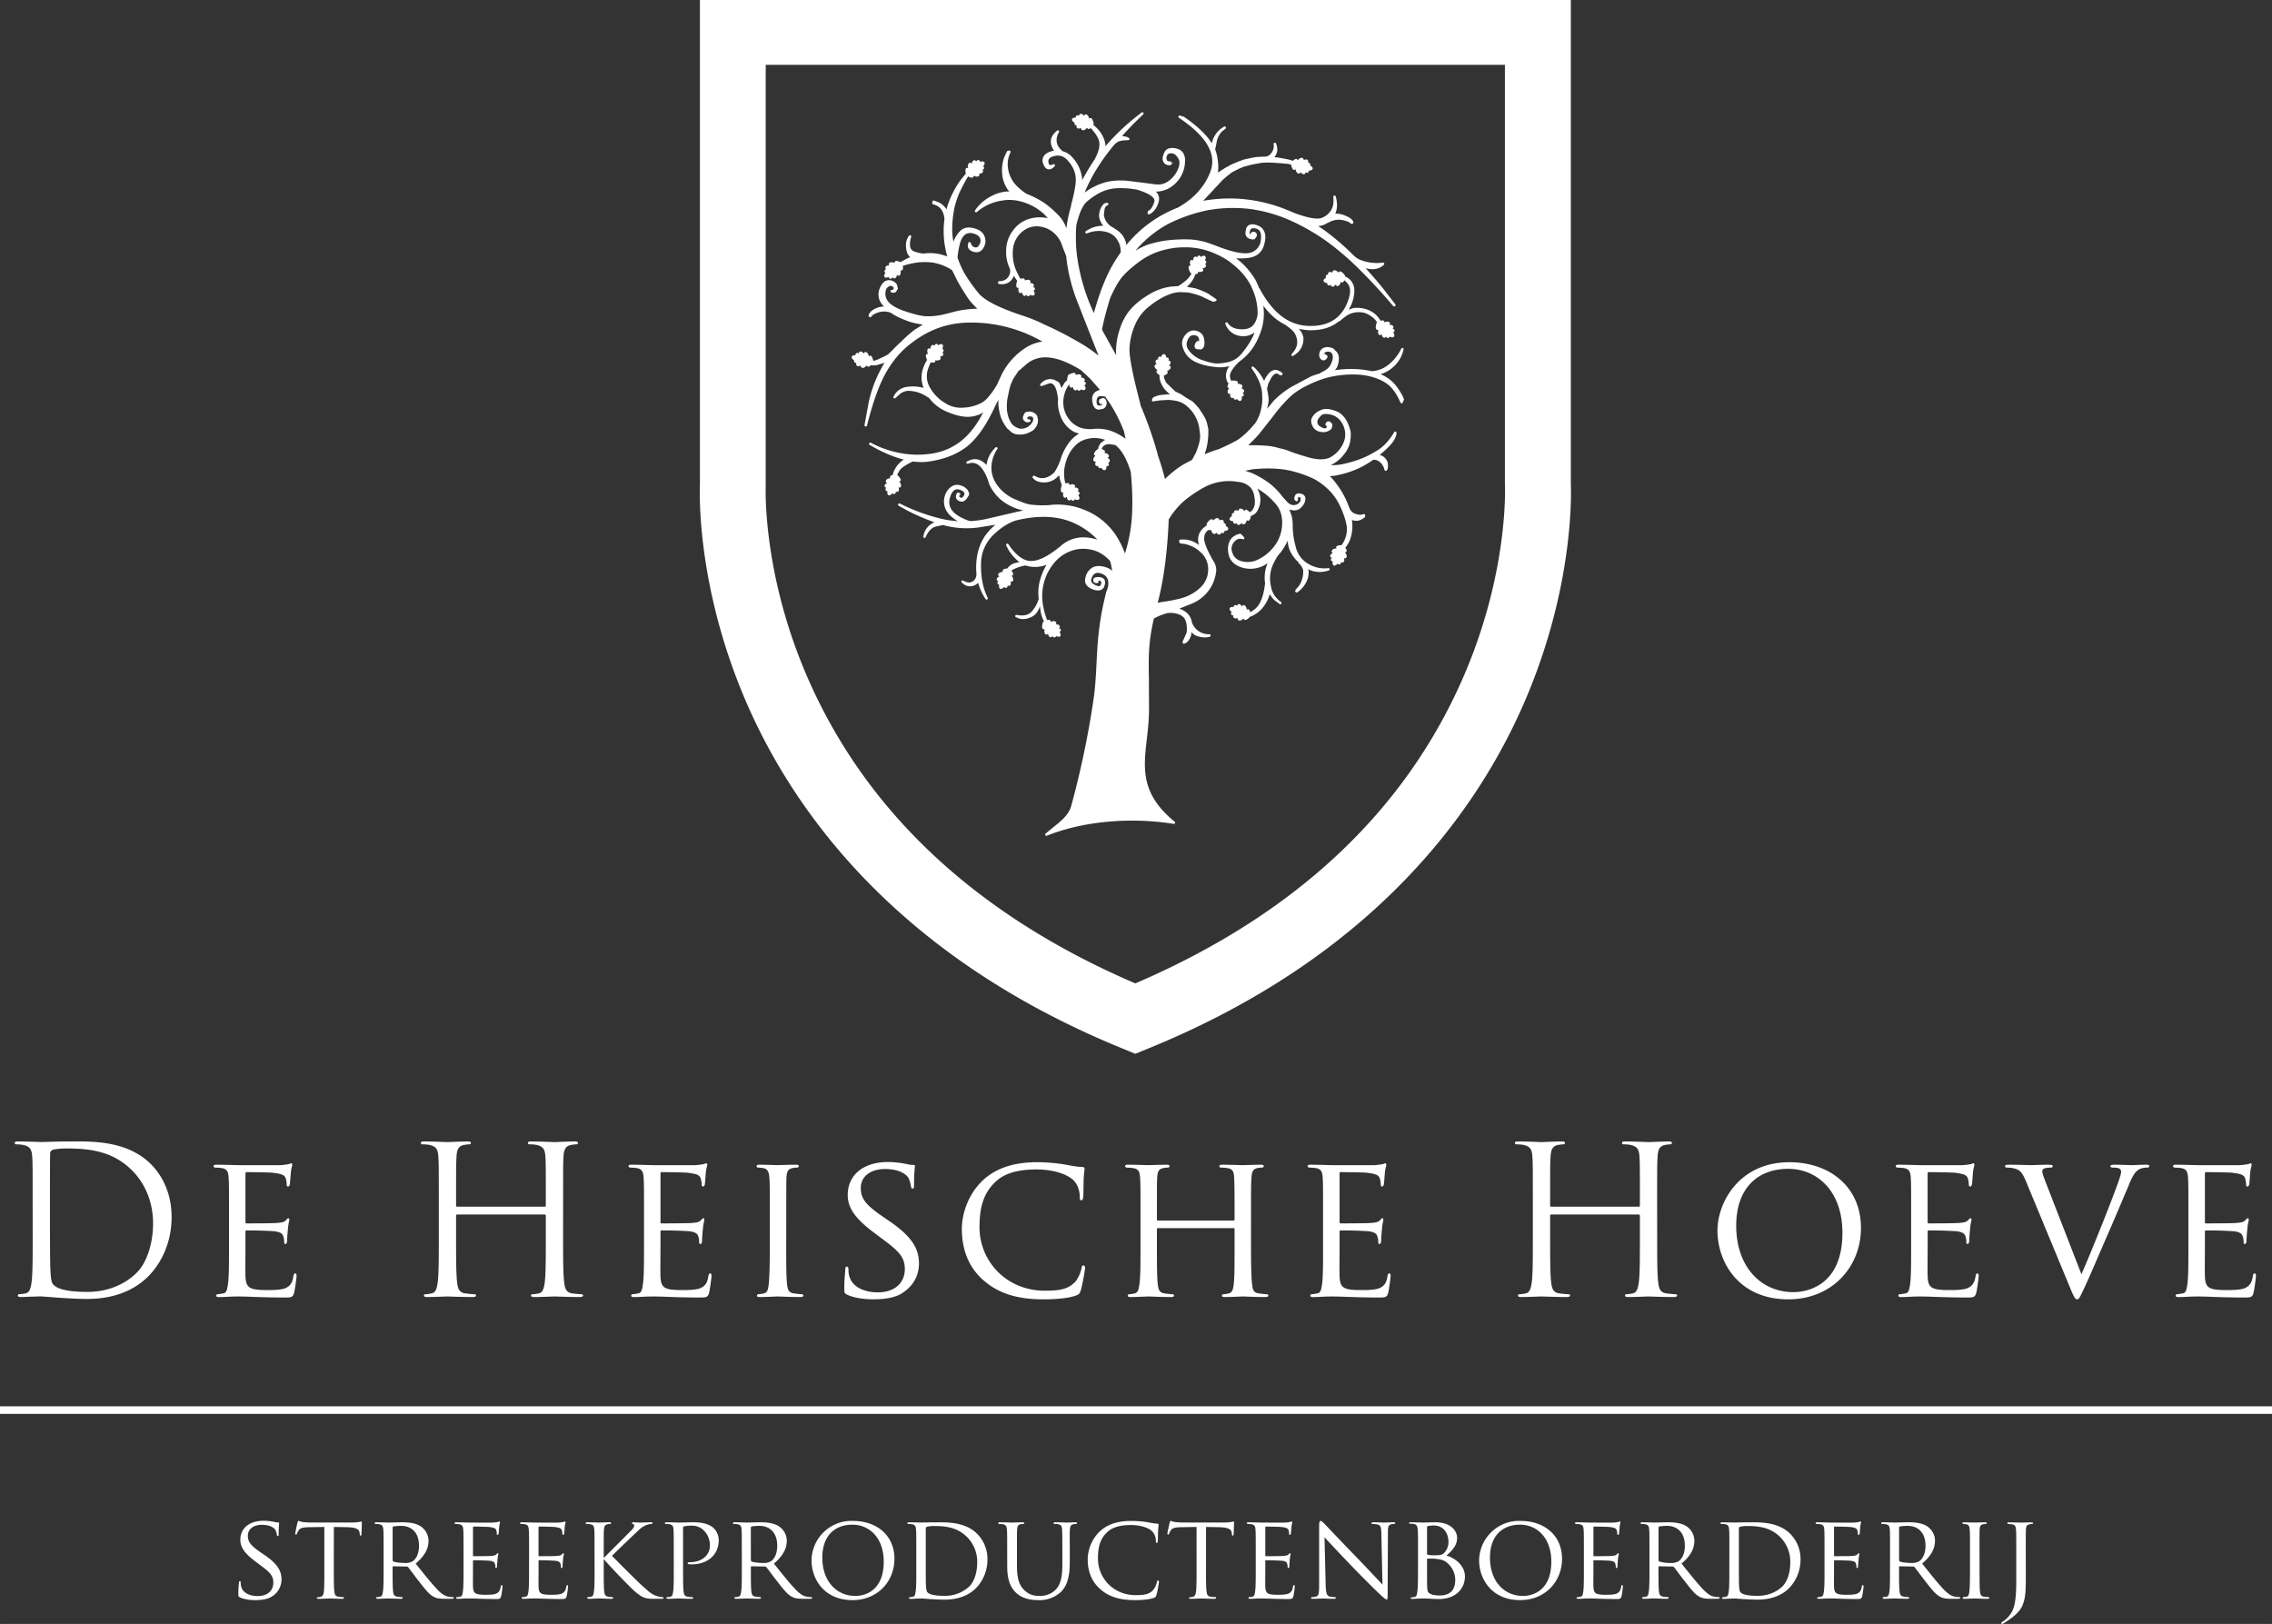<svg xmlns="http://www.w3.org/2000/svg" width="238.104" height="170.192" viewBox="0 0 62.998 45.03" version="1.1"><rect x="0" y="0" width="62.998" height="45.03" fill="#333333" stroke="none"/><g fill="#fff" fill-opacity="1" fill-rule="nonzero" stroke="none" stroke-width=".353"><path d="M6.652 44.293c-.04-.02-.043-.03-.043-.106 0-.138.012-.251.017-.297 0-.03.005-.045.022-.045.016 0 .026.01.026.032 0 .023 0 .063.01.103.046.204.264.277.46.277.286 0 .435-.163.435-.373 0-.202-.11-.297-.366-.488l-.133-.1c-.314-.234-.416-.405-.416-.599 0-.33.26-.528.644-.528.115 0 .231.016.3.032.055.014.079.014.102.014.024 0 .03.003.03.02 0 .013-.013.105-.013.297 0 .043-.003.062-.024.062-.02 0-.022-.013-.026-.036a.507.507 0 0 0-.043-.14c-.019-.03-.115-.137-.376-.137-.21 0-.386.106-.386.303 0 .178.09.28.376.476l.083.055c.353.241.474.437.474.676a.548.548 0 0 1-.27.48c-.121.079-.303.098-.462.098-.135 0-.303-.02-.421-.076M9.256 43.518c0 .27 0 .491.014.607.01.082.023.135.112.149.04.006.106.012.132.012.02 0 .023.014.023.023 0 .014-.012.024-.046.024-.158 0-.344-.01-.359-.01-.014 0-.215.01-.3.01-.033 0-.047-.007-.047-.024 0-.009.007-.02.023-.02.027 0 .06-.006.086-.013.06-.014.076-.069.087-.151.012-.116.012-.337.012-.607V42.34l-.419.007c-.182.004-.25.022-.293.088-.033.05-.036.07-.047.09-.007.023-.015.026-.03.026-.006 0-.018-.007-.018-.023 0-.03.055-.28.062-.304.002-.016.019-.052.03-.052.02 0 .048.023.128.033.083.01.194.013.227.013H9.73c.095 0 .161-.006.208-.013.043-.007.069-.014.081-.014.014 0 .014.017.014.034 0 .085-.01.286-.01.32 0 .023-.013.036-.026.036s-.02-.01-.023-.05l-.003-.03c-.01-.085-.073-.148-.35-.154l-.364-.007zm0 0M10.887 43.26c0 .017.006.027.019.037.043.023.191.042.32.042a.392.392 0 0 0 .217-.048c.1-.067.175-.215.175-.43 0-.349-.191-.551-.501-.551-.086 0-.178.01-.208.017-.013.007-.022.016-.022.033zm-.251-.238c0-.434 0-.514-.007-.603-.007-.095-.024-.14-.119-.155a.789.789 0 0 0-.099-.007c-.01 0-.023-.013-.023-.023 0-.015.013-.023.047-.023.132 0 .326.008.343.008.029 0 .272-.008.362-.008.185 0 .389.016.542.123a.493.493 0 0 1 .2.383c0 .208-.086.409-.356.639.237.298.44.551.606.726.156.159.251.185.324.195.057.009.086.009.102.009.017 0 .026.013.026.023 0 .016-.015.023-.069.023h-.182c-.164 0-.237-.016-.308-.056-.127-.066-.232-.202-.397-.412-.121-.152-.25-.334-.313-.41-.014-.012-.02-.016-.04-.016l-.37-.007c-.012 0-.019.007-.019.023v.066c0 .27 0 .488.013.604.01.082.026.135.116.149.04.007.102.012.128.012.02 0 .023.014.023.023 0 .014-.012.024-.045.024-.159 0-.343-.01-.357-.01-.003 0-.197.01-.287.01-.03 0-.047-.007-.047-.024 0-.01.007-.023.024-.023a.444.444 0 0 0 .09-.012c.056-.014.061-.067.075-.15.017-.115.017-.336.017-.607zm0 0M12.852 43.024c0-.436 0-.516-.007-.605-.006-.095-.022-.14-.119-.155a.789.789 0 0 0-.099-.007c-.01 0-.022-.012-.022-.023 0-.015.012-.023.045-.023.133 0 .32.008.337.008.019 0 .627.004.693 0 .056-.004.109-.014.132-.018.012-.004.026-.013.04-.013.008 0 .012.013.012.027 0 .019-.016.052-.023.132-.003.026-.01.151-.017.185-.002.012-.012.028-.026.028-.016 0-.023-.012-.023-.035a.296.296 0 0 0-.017-.1c-.019-.045-.048-.066-.208-.085a8.758 8.758 0 0 0-.417-.01c-.014 0-.018.01-.018.029v.762c0 .02 0 .03.018.03.036 0 .417 0 .485-.007.069-.007.111-.01.14-.04.021-.02.033-.036.043-.036.011 0 .017.007.017.024 0 .016-.017.062-.022.154a2.664 2.664 0 0 0-.014.182c0 .023-.007.052-.026.052-.014 0-.02-.01-.02-.026 0-.026 0-.056-.014-.092-.01-.04-.035-.072-.148-.085a7.907 7.907 0 0 0-.439-.014c-.016 0-.02.01-.02.02v.233c0 .097-.003.423 0 .48.007.187.06.225.347.225.076 0 .215 0 .29-.03.077-.034.115-.083.132-.195.007-.033.014-.043.03-.043.017 0 .02.022.02.043 0 .02-.023.21-.04.27-.02.073-.05.073-.162.073-.218 0-.386-.007-.504-.01-.123-.007-.199-.007-.241-.007-.007 0-.062 0-.126.004a2.62 2.62 0 0 1-.168.007c-.029 0-.045-.007-.045-.023 0-.01.005-.023.022-.023.027 0 .063-.01.09-.013.056-.01.063-.066.075-.149.017-.115.017-.336.017-.607zm0 0M14.67 43.024c0-.436 0-.516-.008-.605-.007-.095-.023-.14-.118-.155a.789.789 0 0 0-.1-.007c-.009 0-.023-.012-.023-.023 0-.015.014-.023.047-.023.132 0 .32.008.336.008.02 0 .627.004.693 0 .056-.004.108-.014.131-.018.014-.004.028-.013.04-.013.01 0 .013.013.013.027 0 .019-.015.052-.022.132-.003.026-.01.151-.017.185-.004.012-.014.028-.026.028-.017 0-.023-.012-.023-.035a.334.334 0 0 0-.017-.1c-.02-.045-.05-.066-.208-.085a8.857 8.857 0 0 0-.419-.01c-.012 0-.017.01-.017.029v.762c0 .02 0 .03.017.03.036 0 .419 0 .485-.007.069-.007.112-.01.142-.04.02-.02.033-.036.043-.036.01 0 .016.007.016.024 0 .016-.016.062-.023.154a2.489 2.489 0 0 0-.013.182c0 .023-.006.052-.026.052-.014 0-.02-.01-.02-.026 0-.026 0-.056-.013-.092-.01-.04-.037-.072-.149-.085a7.989 7.989 0 0 0-.438-.014c-.016 0-.02.01-.02.02v.233c0 .097-.003.423 0 .48.006.187.059.225.345.225.076 0 .215 0 .291-.03.076-.034.116-.083.132-.195.007-.033.014-.043.03-.043.017 0 .02.022.02.043 0 .02-.023.21-.04.27-.02.073-.05.073-.161.073-.218 0-.386-.007-.506-.01-.121-.007-.197-.007-.24-.007-.007 0-.063 0-.125.004a2.662 2.662 0 0 1-.168.007c-.03 0-.047-.007-.047-.023 0-.01.007-.023.023-.023.026 0 .062-.01.09-.013.055-.01.062-.066.076-.149.016-.115.016-.336.016-.607zm0 0M16.485 43.024c0-.436 0-.516-.006-.605-.006-.095-.022-.14-.119-.155a.77.77 0 0 0-.1-.007c-.009 0-.021-.012-.021-.023 0-.015.012-.023.045-.023.133 0 .31.008.327.008.027 0 .201-.008.288-.008.033 0 .045.008.045.023 0 .011-.01.023-.023.023-.02 0-.036 0-.072.007-.077.017-.096.057-.103.155-.006.09-.006.17-.006.605v.168h.013c.047-.054.563-.565.672-.677.083-.082.159-.155.159-.201 0-.036-.013-.052-.036-.056-.017-.004-.026-.017-.026-.027 0-.012.014-.02.033-.02.06 0 .149.008.218.008.016 0 .208-.008.28-.008.03 0 .042.008.042.02 0 .014-.005.024-.029.024a.475.475 0 0 0-.161.04c-.119.052-.175.114-.305.237-.071.066-.566.54-.63.61.076.082.681.685.8.795.244.218.277.254.415.31a.639.639 0 0 0 .177.039c.021 0 .038.01.038.023 0 .014-.014.024-.064.024h-.149c-.08 0-.135 0-.2-.007-.152-.014-.228-.076-.352-.171-.132-.102-.743-.746-.882-.911h-.013v.273c0 .271 0 .492.013.607.01.083.023.135.111.15.04.006.087.012.113.012.017 0 .024.013.024.023 0 .014-.014.023-.047.023-.142 0-.316-.01-.339-.01-.023 0-.198.01-.287.01-.03 0-.046-.007-.046-.023 0-.01.006-.023.023-.023a.418.418 0 0 0 .088-.013c.057-.014.064-.066.076-.149.017-.115.017-.336.017-.607zm0 0M18.682 43.024c0-.436 0-.516-.007-.605-.005-.095-.022-.14-.118-.155a.788.788 0 0 0-.1-.007c-.01 0-.022-.012-.022-.023 0-.015.013-.023.046-.023.132 0 .313.008.336.008.063 0 .281-.008.414-.008.372 0 .504.116.553.158.067.06.145.186.145.338 0 .402-.303.67-.748.67-.017 0-.066 0-.083-.004-.014 0-.03-.013-.03-.026 0-.024.016-.03.076-.03.314 0 .539-.198.539-.451a.568.568 0 0 0-.166-.426c-.151-.153-.326-.135-.393-.135a.928.928 0 0 0-.16.02c-.017.003-.024.023-.024.052v1.14c0 .272 0 .493.014.608.01.083.026.135.114.15.04.006.103.012.13.012.016 0 .022.013.022.023 0 .014-.013.023-.046.023-.158 0-.35-.01-.364-.01-.008 0-.197.01-.286.01-.03 0-.046-.007-.046-.023 0-.01.005-.023.022-.023a.419.419 0 0 0 .09-.013c.056-.014.063-.066.076-.149.016-.115.016-.336.016-.607zm0 0M20.82 43.26c0 .017.006.027.02.037.043.023.19.042.32.042a.392.392 0 0 0 .218-.048c.097-.067.173-.215.173-.43 0-.349-.19-.551-.5-.551-.087 0-.18.01-.208.017-.014.007-.024.016-.024.033zm-.251-.238c0-.434 0-.514-.007-.603-.005-.095-.022-.14-.119-.155a.77.77 0 0 0-.1-.007c-.01 0-.021-.013-.021-.023 0-.015.012-.023.045-.023.133 0 .327.008.344.008.03 0 .274-.008.363-.008.184 0 .389.016.54.123a.489.489 0 0 1 .202.383c0 .208-.086.409-.357.639.238.298.44.551.608.726.155.159.25.185.323.195.055.009.086.009.102.009.017 0 .027.013.027.023 0 .016-.017.023-.07.023h-.181c-.166 0-.237-.016-.31-.056-.126-.066-.232-.202-.396-.412-.122-.152-.25-.334-.314-.41-.012-.012-.02-.016-.039-.016l-.369-.007c-.014 0-.02.007-.02.023v.066c0 .27 0 .488.013.604.01.082.026.135.115.149.04.007.103.012.13.012.018 0 .022.014.022.023 0 .014-.013.024-.046.024-.159 0-.344-.01-.357-.01-.003 0-.197.01-.287.01-.029 0-.045-.007-.045-.024 0-.01.007-.023.022-.023a.42.42 0 0 0 .09-.012c.056-.014.063-.067.075-.15.017-.115.017-.336.017-.607zm0 0M23.719 44.253c.26 0 .785-.138.785-.95 0-.673-.409-1.026-.868-1.026-.485 0-.835.304-.835.913 0 .655.393 1.063.918 1.063m-.066-2.08c.653 0 1.148.397 1.148 1.05 0 .628-.466 1.146-1.165 1.146-.795 0-1.134-.597-1.134-1.101a1.11 1.11 0 0 1 1.15-1.096M25.67 43.327c0 .296 0 .557.004.609.004.07.01.172.033.203.036.052.138.111.483.111a.98.98 0 0 0 .679-.253c.151-.142.227-.41.227-.667a.971.971 0 0 0-.274-.703c-.274-.277-.594-.313-.94-.313a.805.805 0 0 0-.175.02c-.026.008-.037.023-.037.056zm-.263-.303c0-.437 0-.516-.007-.604-.005-.096-.024-.143-.119-.156a.788.788 0 0 0-.099-.007c-.01 0-.022-.012-.022-.023 0-.016.013-.022.046-.022.132 0 .32.006.336.006.033 0 .218-.006.39-.006.29 0 .821-.026 1.164.32a.985.985 0 0 1 .284.712c0 .353-.153.623-.314.789-.125.128-.386.323-.88.323-.126 0-.282-.01-.406-.016a7.507 7.507 0 0 0-.238-.017c-.007 0-.06.004-.119.004-.059.004-.128.007-.175.007-.029 0-.045-.007-.045-.023 0-.01.005-.023.022-.023a.493.493 0 0 0 .09-.013c.056-.014.061-.066.075-.149.017-.115.017-.336.017-.606zm0 0M27.927 43.024c0-.436 0-.516-.007-.605-.007-.088-.023-.14-.118-.155a.788.788 0 0 0-.1-.007c-.01 0-.023-.012-.023-.023 0-.015.014-.023.047-.023.131 0 .306.008.332.008.026 0 .208-.008.294-.008.033 0 .05.008.05.023 0 .011-.013.023-.027.023-.02 0-.036 0-.073.007-.076.014-.092.062-.1.155-.004.09-.004.17-.004.605v.391c0 .407.09.575.214.686.141.13.267.152.432.152.178 0 .35-.079.448-.197.137-.161.165-.393.165-.68v-.352c0-.436-.003-.516-.007-.605-.003-.088-.019-.14-.114-.155a.788.788 0 0 0-.1-.007.024.024 0 0 1-.023-.023c0-.015.014-.023.047-.023.128 0 .297.008.313.008.02 0 .159-.008.244-.008.033 0 .047.008.047.023 0 .011-.01.023-.023.023-.021 0-.036 0-.073.007-.079.017-.096.062-.102.155-.007.09-.003.17-.003.605v.299c0 .304-.04.643-.272.842a.872.872 0 0 1-.606.204c-.097 0-.4-.006-.604-.197-.142-.133-.253-.328-.253-.736zm0 0M30.513 44.068c-.284-.244-.353-.563-.353-.83 0-.19.069-.515.326-.765.175-.17.439-.3.884-.3.115 0 .28.01.423.032.109.02.2.039.296.043.03 0 .036.014.036.03 0 .022-.005.055-.013.157-.004.094-.004.248-.007.288-.003.043-.016.06-.033.06-.019 0-.023-.021-.023-.06a.366.366 0 0 0-.121-.28c-.102-.086-.314-.156-.57-.156-.374 0-.552.099-.654.195-.215.197-.26.448-.26.732 0 .539.424 1.017 1.046 1.017.217 0 .362-.017.476-.132a.52.52 0 0 0 .113-.235c.007-.03.01-.04.03-.04.013 0 .027.02.027.04s-.04.265-.07.36c-.017.052-.022.062-.072.083-.12.045-.338.062-.525.062-.436 0-.73-.102-.957-.3M33.44 43.518c0 .27 0 .491.015.607.01.082.023.135.111.149.04.006.106.012.133.012.019 0 .023.014.023.023 0 .014-.014.024-.047.024-.158 0-.343-.01-.36-.01-.013 0-.214.01-.3.01-.033 0-.045-.007-.045-.024 0-.009.007-.02.023-.02.026 0 .06-.006.085-.013.06-.014.076-.069.086-.151.014-.116.014-.337.014-.607V42.34l-.42.007c-.181.004-.25.022-.294.088-.032.05-.036.07-.046.09-.007.023-.016.026-.029.026a.023.023 0 0 1-.02-.023c0-.03.056-.28.063-.304.003-.016.02-.052.029-.052.02 0 .05.023.13.033.08.01.194.013.227.013h1.095c.096 0 .162-.006.207-.013.044-.007.069-.014.083-.014.014 0 .014.017.014.034 0 .085-.01.286-.01.32 0 .023-.014.036-.028.036-.012 0-.02-.01-.022-.05l-.004-.03c-.01-.085-.073-.148-.35-.154l-.362-.007zm0 0M34.819 43.024c0-.436 0-.516-.007-.605-.005-.095-.022-.14-.117-.155a.81.81 0 0 0-.1-.007c-.009 0-.023-.012-.023-.023 0-.015.014-.023.046-.023.132 0 .32.008.337.008.02 0 .626.004.692 0 .057-.004.109-.014.132-.018.014-.004.027-.013.04-.013.01 0 .013.013.013.027 0 .019-.017.052-.022.132-.004.026-.011.151-.017.185-.004.012-.014.028-.026.028-.016 0-.023-.012-.023-.035a.332.332 0 0 0-.017-.1c-.02-.045-.05-.066-.208-.085a8.857 8.857 0 0 0-.419-.01c-.014 0-.016.01-.016.029v.762c0 .02 0 .03.016.03.036 0 .42 0 .485-.007.07-.007.112-.01.142-.04.02-.02.033-.036.043-.036.01 0 .016.007.016.024 0 .016-.016.062-.023.154a2.43 2.43 0 0 0-.012.182c0 .023-.007.052-.028.052-.012 0-.02-.01-.02-.026 0-.026 0-.056-.013-.092-.01-.04-.036-.072-.148-.085a7.994 7.994 0 0 0-.44-.014c-.016 0-.018.01-.018.02v.233c0 .097-.004.423 0 .48.007.187.059.225.345.225.076 0 .215 0 .291-.03.076-.034.116-.083.132-.195.005-.033.013-.043.03-.043.016 0 .019.022.019.043 0 .02-.022.21-.039.27-.02.073-.05.073-.163.073-.216 0-.385-.007-.504-.01-.121-.007-.197-.007-.24-.007-.007 0-.063 0-.126.004a2.58 2.58 0 0 1-.167.007c-.03 0-.047-.007-.047-.023 0-.01.007-.023.023-.023.027 0 .062-.01.089-.013.056-.01.063-.066.075-.149.017-.115.017-.336.017-.607zm0 0M36.758 43.95c.007.231.034.3.113.32a.648.648 0 0 0 .144.016c.014 0 .024.01.024.023 0 .017-.02.024-.053.024-.165 0-.28-.01-.307-.01-.026 0-.149.01-.28.01-.03 0-.046-.004-.046-.024 0-.013.01-.023.023-.023a.48.48 0 0 0 .118-.017c.073-.019.083-.095.083-.348v-1.607c0-.113.017-.142.04-.142.032 0 .081.055.112.085.047.047.468.495.918.957.286.297.596.63.686.723l-.03-1.405c-.004-.182-.021-.246-.11-.26a.94.94 0 0 0-.141-.015c-.02 0-.024-.016-.024-.026 0-.016.024-.02.057-.02.132 0 .27.008.303.008.033 0 .128-.008.248-.008.029 0 .052.004.052.02 0 .01-.012.026-.033.026-.012 0-.035 0-.069.007-.096.02-.102.076-.102.244l-.007 1.643c0 .185-.004.201-.023.201-.029 0-.06-.023-.22-.17-.03-.027-.45-.44-.757-.76a60.277 60.277 0 0 1-.751-.795zm0 0M39.569 43.392c0 .217 0 .555.003.598.01.135.01.168.1.21.08.038.2.04.253.04.191 0 .426-.072.426-.432a.615.615 0 0 0-.277-.511c-.1-.062-.192-.06-.26-.073-.037-.006-.183-.006-.228-.006-.01 0-.017.006-.017.019zm0-.31c0 .02.007.027.02.03a.813.813 0 0 0 .177.014c.163 0 .225-.007.284-.073a.428.428 0 0 0 .113-.3c0-.216-.119-.453-.41-.453a.862.862 0 0 0-.148.014c-.026.007-.036.012-.036.029zm-.25-.06c0-.434 0-.514-.008-.603-.007-.095-.023-.148-.118-.162a.788.788 0 0 0-.1-.007c-.01 0-.023-.007-.023-.016 0-.015.014-.023.047-.023.132 0 .32.008.336.008.069 0 .204-.008.34-.008.486 0 .61.28.61.43 0 .22-.145.36-.294.492.222.064.511.267.511.582 0 .315-.234.625-.727.625-.054 0-.159-.004-.252-.011a7.11 7.11 0 0 0-.188-.006c-.007 0-.06.004-.118.004-.06.004-.129.007-.175.007-.03 0-.046-.007-.046-.024 0-.01.005-.016.022-.016.026 0 .062-.01.09-.013.056-.01.062-.073.075-.155.017-.116.017-.336.017-.608zm0 0M42.23 44.253c.26 0 .785-.138.785-.95 0-.673-.409-1.026-.866-1.026-.485 0-.835.304-.835.913 0 .655.392 1.063.916 1.063m-.066-2.08c.653 0 1.148.397 1.148 1.05 0 .628-.465 1.146-1.163 1.146-.795 0-1.136-.597-1.136-1.101a1.11 1.11 0 0 1 1.15-1.096M43.918 43.024c0-.436 0-.516-.007-.605-.005-.095-.022-.14-.117-.155a.81.81 0 0 0-.1-.007c-.009 0-.023-.012-.023-.023 0-.015.014-.023.046-.023.132 0 .32.008.337.008.02 0 .626.004.692 0 .057-.004.11-.014.133-.018.013-.004.026-.013.04-.013.01 0 .012.013.012.027 0 .019-.017.052-.022.132-.004.026-.011.151-.017.185-.004.012-.013.028-.026.028-.016 0-.023-.012-.023-.035a.332.332 0 0 0-.017-.1c-.019-.045-.05-.066-.208-.085a8.857 8.857 0 0 0-.419-.01c-.013 0-.016.01-.016.029v.762c0 .02 0 .03.016.03.036 0 .42 0 .485-.007.07-.007.112-.01.142-.04.02-.02.033-.036.043-.036.01 0 .017.007.017.024 0 .016-.017.062-.024.154a2.43 2.43 0 0 0-.012.182c0 .023-.007.052-.028.052-.012 0-.02-.01-.02-.026 0-.026 0-.056-.013-.092-.01-.04-.036-.072-.147-.085a7.994 7.994 0 0 0-.44-.014c-.016 0-.02.01-.02.02v.233c0 .097-.003.423 0 .48.008.187.06.225.347.225.075 0 .215 0 .29-.03.076-.034.116-.083.133-.195.005-.033.012-.043.029-.043.016 0 .019.022.019.043 0 .02-.022.21-.039.27-.02.073-.05.073-.162.073-.217 0-.386-.007-.505-.01-.12-.007-.197-.007-.24-.007-.006 0-.063 0-.126.004a2.58 2.58 0 0 1-.167.007c-.03 0-.047-.007-.047-.023 0-.01.007-.023.024-.023.026 0 .062-.01.088-.013.056-.01.063-.066.076-.149.016-.115.016-.336.016-.607zm0 0M45.987 43.26c0 .017.007.027.019.037a.988.988 0 0 0 .32.042.387.387 0 0 0 .217-.048c.1-.067.175-.215.175-.43 0-.349-.191-.551-.501-.551-.086 0-.178.01-.207.017-.014.007-.023.016-.023.033zm-.251-.238c0-.434 0-.514-.007-.603-.006-.095-.024-.14-.119-.155a.77.77 0 0 0-.099-.007c-.01 0-.022-.013-.022-.023 0-.015.012-.023.045-.023.133 0 .327.008.344.008.029 0 .274-.008.362-.008.185 0 .39.016.542.123a.493.493 0 0 1 .2.383c0 .208-.085.409-.356.639.238.298.44.551.608.726.154.159.25.185.322.195.057.009.087.009.103.009.017 0 .027.013.027.023 0 .016-.017.023-.07.023h-.181c-.166 0-.237-.016-.31-.056-.126-.066-.232-.202-.396-.412-.122-.152-.25-.334-.314-.41-.012-.012-.02-.016-.039-.016l-.37-.007c-.013 0-.02.007-.02.023v.066c0 .27 0 .488.013.604.01.082.027.135.116.149.04.007.102.012.13.012.018 0 .023.014.023.023 0 .014-.014.024-.047.024-.159 0-.343-.01-.357-.01-.003 0-.197.01-.287.01-.029 0-.045-.007-.045-.024 0-.01.007-.023.022-.023a.42.42 0 0 0 .09-.012c.056-.014.061-.067.075-.15.017-.115.017-.336.017-.607zm0 0M48.216 43.327c0 .296 0 .557.003.609.004.07.01.172.033.203.036.052.14.111.482.111.268 0 .505-.09.68-.253.151-.142.227-.41.227-.667a.966.966 0 0 0-.274-.703c-.274-.277-.594-.313-.94-.313a.805.805 0 0 0-.175.02c-.026.008-.036.023-.036.056zm-.264-.303c0-.437 0-.516-.007-.604-.006-.096-.022-.143-.119-.156a.77.77 0 0 0-.1-.007c-.01 0-.021-.012-.021-.023 0-.016.012-.022.045-.022.133 0 .321.006.338.006.032 0 .218-.006.389-.006.29 0 .82-.026 1.164.32a.985.985 0 0 1 .284.712c0 .353-.152.623-.314.789-.124.128-.386.323-.88.323-.126 0-.28-.01-.406-.016a7.885 7.885 0 0 0-.237-.017c-.008 0-.06.004-.12.004-.06.004-.128.007-.174.007-.03 0-.046-.007-.046-.023 0-.01.007-.023.022-.023a.493.493 0 0 0 .09-.013c.056-.014.063-.066.075-.149.016-.115.016-.336.016-.606zm0 0M50.59 43.024c0-.436 0-.516-.006-.605-.006-.095-.024-.14-.119-.155a.788.788 0 0 0-.1-.007c-.01 0-.021-.012-.021-.023 0-.015.012-.023.045-.023.133 0 .32.008.337.008.019 0 .627.004.693 0 .056-.004.109-.014.132-.018.012-.004.026-.013.039-.013.01 0 .013.013.013.027 0 .019-.016.052-.023.132-.003.026-.01.151-.016.185-.003.012-.013.028-.027.028-.016 0-.023-.012-.023-.035a.302.302 0 0 0-.017-.1c-.019-.045-.048-.066-.208-.085a8.758 8.758 0 0 0-.417-.01c-.014 0-.018.01-.018.029v.762c0 .02 0 .03.018.03.036 0 .417 0 .485-.007.067-.007.111-.01.14-.04.021-.02.034-.036.043-.036.011 0 .017.007.017.024 0 .016-.017.062-.022.154a2.601 2.601 0 0 0-.014.182c0 .023-.007.052-.026.052-.014 0-.02-.01-.02-.026 0-.026 0-.056-.013-.092-.01-.04-.038-.072-.15-.085a7.906 7.906 0 0 0-.438-.014c-.016 0-.02.01-.02.02v.233c0 .097-.003.423 0 .48.007.187.06.225.347.225.076 0 .215 0 .29-.03.077-.034.115-.083.132-.195.007-.033.014-.043.03-.043.017 0 .02.022.02.043 0 .02-.023.21-.04.27-.02.073-.05.073-.162.073-.218 0-.386-.007-.504-.01-.123-.007-.199-.007-.241-.007-.007 0-.064 0-.126.004a2.62 2.62 0 0 1-.168.007c-.029 0-.045-.007-.045-.023 0-.01.006-.023.022-.023.027 0 .063-.01.09-.013.054-.01.061-.066.075-.149.016-.115.016-.336.016-.607zm0 0M52.658 43.26c0 .017.007.027.02.037.043.023.192.042.32.042a.392.392 0 0 0 .218-.048c.099-.067.175-.215.175-.43 0-.349-.192-.551-.502-.551-.085 0-.178.01-.208.017-.012.007-.023.016-.023.033zm-.251-.238c0-.434 0-.514-.006-.603-.007-.095-.024-.14-.119-.155a.788.788 0 0 0-.099-.007c-.01 0-.023-.013-.023-.023 0-.015.013-.023.046-.023.131 0 .327.008.342.008.03 0 .274-.008.364-.008.185 0 .389.016.542.123.071.052.2.187.2.383 0 .208-.086.409-.356.639.237.298.438.551.606.726.156.159.251.185.324.195a.585.585 0 0 0 .102.009c.017 0 .026.013.026.023 0 .016-.015.023-.069.023h-.182c-.164 0-.237-.016-.308-.056-.127-.066-.232-.202-.397-.412-.121-.152-.25-.334-.313-.41-.014-.012-.02-.016-.04-.016l-.37-.007c-.013 0-.02.007-.02.023v.066c0 .27 0 .488.014.604.01.082.026.135.116.149.04.007.102.012.128.012.02 0 .023.014.023.023 0 .014-.012.024-.047.024-.157 0-.343-.01-.355-.01-.003 0-.199.01-.287.01-.03 0-.047-.007-.047-.024 0-.01.007-.023.024-.023a.418.418 0 0 0 .088-.012c.056-.014.063-.067.077-.15.015-.115.015-.336.015-.607zm0 0M54.889 43.518c0 .27 0 .491.012.607.01.082.02.135.106.149.043.006.105.012.131.012.017 0 .023.014.023.023 0 .014-.013.024-.045.024-.163 0-.35-.01-.364-.01-.016 0-.197.01-.286.01-.03 0-.046-.007-.046-.024 0-.009.006-.023.022-.023a.51.51 0 0 0 .09-.012c.055-.014.066-.067.075-.15.013-.115.017-.335.017-.606v-.494c0-.437 0-.516-.007-.604-.007-.096-.03-.14-.092-.153a.48.48 0 0 0-.089-.01.024.024 0 0 1-.023-.023c0-.017.012-.022.046-.022.096 0 .277.006.293.006.014 0 .201-.006.29-.006.034 0 .046.006.046.022 0 .01-.012.023-.022.023-.02 0-.04 0-.073.007-.08.017-.096.055-.102.156-.003.088-.003.167-.003.603zm0 0M56.172 43.696c0 .455-.011.63-.097.828-.062.142-.191.273-.426.429-.04.026-.088.056-.118.073-.003 0-.01.004-.02.004-.007 0-.02-.004-.02-.017 0-.016.01-.03.037-.045a.793.793 0 0 0 .102-.076c.187-.189.277-.333.277-1.057v-.81c0-.437 0-.516-.007-.604-.007-.096-.023-.143-.119-.155a.788.788 0 0 0-.099-.007c-.01 0-.023-.013-.023-.024 0-.015.014-.022.047-.022.132 0 .32.007.336.007.014 0 .194-.007.284-.007.033 0 .045.007.045.022 0 .011-.012.024-.022.024-.02 0-.04 0-.073.007-.08.016-.096.056-.102.155-.003.088-.003.167-.003.604zm0 0M62.998 39.205H0v-.21h62.998zm0 0M33.223 9.6s.004-.008.006-.009l.003-.006-.008.014m-8.502-1.838c.004 0 .013-.007.013-.007-.007.004-.008.008-.013.007m8.19-4.392h-.001m1.6 7.707v.004a.372.372 0 0 1-.003-.015c0 .007.003.01.003.013m2.237-1.151V9.92c.003 0 .007-.004.01-.004h.004c-.003.004-.008.006-.014.008m-8.975 1.494zM24.8 13.78c-.004.004-.007.004-.01.006l-.005.004a.076.076 0 0 0 .016-.01m3.082 2.599c-.003 0-.004 0-.007.003 0 0 .003 0 .007-.004M25.333 14l.003.004v-.006l-.003.003"/><path d="M33.143 9.52l.007-.008.003-.007s-.01.017-.01.014m-8.501-1.837c.004 0 .014-.007.014-.007-.007.004-.008.008-.014.007m8.191-4.391s.002 0 .002-.004v.004m1.598 7.707v.004a1.555 1.555 0 0 0-.004-.015c0 .007.004.01.004.012m2.238-1.152l-.001-.004c.003 0 .007-.004.01-.004h.004a.021.021 0 0 1-.013.007m2.253 1.215c-.029-.09-.099-.21-.21-.358a1.047 1.047 0 0 0-.435-.328.87.87 0 0 0 .345-.191.895.895 0 0 0 .29-.481l.005-.01v-.007a.034.034 0 0 0-.022-.034.033.033 0 0 0-.043.017 1.274 1.274 0 0 1-.383.466.806.806 0 0 1-.416.156h-.027a2.567 2.567 0 0 0-.463-.058 3.352 3.352 0 0 0-.552.03c.02-.026.045-.048.06-.079a.608.608 0 0 0 .051-.24v-.025a.264.264 0 0 0-.077-.18l-.058-.056c-.024-.032-.084-.047-.125-.053a.267.267 0 0 0-.159.014.199.199 0 0 0-.107.105c-.015.044-.029.09-.012.136.003.036.026.07.062.093.033.02.071.02.106-.004.042-.036.056-.064.056-.084a.048.048 0 0 0-.012-.032l-.06-.046c-.015-.004-.022.007-.031.008.004-.015.014-.033.044-.055a.793.793 0 0 1 .044-.014c.081-.006.13.02.153.079l.01.09a.511.511 0 0 1-.062.187c-.036.087-.127.16-.275.226-.007 0-.008.01-.01.017-.1.03-.2.06-.283.099l-.503.27c-.186.107-.357.24-.509.395l-.183.222c.018-.08.043-.161.043-.238 0-.033-.003-.068-.005-.1l-.039-.228c.001.016.036-.134.036-.134l.088-.17c.06-.086.117-.122.167-.104l.062.037c.02.01.044.018.067-.006a.039.039 0 0 0 .011-.032c0-.01-.005-.023-.015-.027l-.045-.03-.07-.035c-.097-.036-.199.007-.283.123a.632.632 0 0 0-.098.17 1.286 1.286 0 0 0-.292-.39.031.031 0 0 0-.046 0 .034.034 0 0 0-.007.045l.101.149.081.157c.075.16.11.308.11.46.008.118-.003.241-.032.366a1.075 1.075 0 0 1-.17.397l-.028.03-.103.118c-.161.168-.28.259-.351.304-.07.042-.233.131-.521.257-.13.037-.262.086-.394.142a.395.395 0 0 0 .007-.016l.04-.128c.04-.164.058-.32.058-.48l-.001-.078c0-.008-.04-.179-.04-.179 0 .004-.022-.058-.022-.058l-.022-.054a2.26 2.26 0 0 0-.042-.074l-.03-.051-.106-.161-.121-.134a.454.454 0 0 0-.14-.102l-.135-.084a4.09 4.09 0 0 1-.09-.062l-.173-.085c.011.008-.244-.236-.244-.236a.524.524 0 0 1-.07-.197c.106-.041.109-.079.11-.091 0-.01-.007-.023-.022-.037.003 0 .007-.004.007-.004.06-.025.097-.062.097-.098l-.001-.014c-.004-.017-.022-.032-.049-.04.036-.03.049-.06.049-.078a.063.063 0 0 0-.063-.06c.004-.011.012-.018.012-.031a.07.07 0 0 0-.007-.027c-.014-.023-.042-.026-.064-.024v-.007c-.004-.024-.015-.082-.058-.087-.04-.007-.067.037-.074.051 0-.004.01-.012.01-.012l-.02.031s0 .004-.003.007c-.03-.01-.054-.01-.069.004-.012.013-.015.027-.015.042 0 .01.003.018.005.027a.054.054 0 0 0-.06.02.067.067 0 0 0-.013.038c0 .018.01.043.032.072-.028 0-.047.015-.054.032a.062.062 0 0 0-.006.024c0 .034.028.07.076.104l.007.006c-.018.01-.03.023-.03.032v.008c0 .018.012.048.088.098-.001.01-.003.021-.003.034 0 .102.04.208.122.327.044.063.106.115.167.168a1.57 1.57 0 0 0-.098.004l-.195.02c-.004 0-.127.04-.127.04-.02.009-.077.036-.079.101 0 .01.003.02.01.026.008.006.017.01.028.007l.055-.01.13-.019.145-.008.089-.004c.1.004.2.018.295.047a.588.588 0 0 1 .213.122.992.992 0 0 1 .353.654l.02.175-.01.12-.039.154-.066.184c0-.004-.07.13-.07.13l-.03.056a.132.132 0 0 0-.019.024c-.003 0-.226.12-.226.12-.172.102-.346.24-.516.405a8.25 8.25 0 0 0-.196-.651l-.015-.066a11.065 11.065 0 0 0-.472-1.336s.003 0 .003-.004v-.01c-.205-.776-.305-1.277-.305-1.527 0-.027 0-.05.004-.071.014-.213.066-.418.161-.632a1.27 1.27 0 0 1 .397-.5c.18-.144.361-.252.542-.32a.905.905 0 0 1 .292-.064l.228.01c.163.032.31.078.43.134l.06.032c.004 0 .114.051.114.051l.088.039a.02.02 0 0 0 .02 0l.053-.017c.013-.004.024-.012.025-.026l.001-.006c0-.01-.005-.02-.015-.027l-.222-.15a2.253 2.253 0 0 0-.361-.148l-.227-.039.024-.02a.793.793 0 0 0 .207-.307l.01-.023c.024 0 .047-.006.06-.02.003-.007.01-.016.01-.03 0-.005-.004-.012-.004-.016h.005c.072.015.126 0 .142-.037.001-.007.004-.014.004-.021 0-.012-.015-.026-.026-.039.081-.007.097-.048.1-.065v-.01c0-.019-.014-.033-.03-.045.017-.008.036-.02.038-.047V7.27c0-.026-.02-.041-.038-.052a.15.15 0 0 0 .022-.072.053.053 0 0 0-.015-.04c-.027-.026-.067-.012-.09 0l.018-.004-.038.015-.008.006c-.018-.023-.037-.041-.055-.038-.032.004-.043.031-.05.053-.015-.016-.037-.029-.058-.022-.016.006-.05.024-.05.093v.014c-.023-.013-.045-.02-.06-.008-.021.01-.032.035-.032.066a.214.214 0 0 0 .02.085c-.024-.004-.036.004-.043.011-.01.01-.035.036.016.15-.004-.013.025.046.025.046l.029.01a.73.73 0 0 1-.18.214l-.118.091-.077.046c-.02 0-.187.012-.187.012a1.55 1.55 0 0 0-.642.234c-.2.119-.368.257-.5.41-.13.155-.23.344-.297.563a1.96 1.96 0 0 0-.095.586l.001.058s.003.025.004.055l-.245-.441-.13-.234-.019-.035c.045-.245.123-.539.23-.886h.001c.11-.241.205-.415.292-.53.08-.11.228-.251.429-.407.193-.157.41-.277.647-.354.242-.075.473-.11.713-.108.238 0 .466.04.694.123.225.087.401.18.528.274.135.102.244.199.332.294.131.142.233.297.302.46.086.192.132.383.146.588l.001.09v.033c-.025.161-.084.279-.176.345-.098.067-.236.085-.412.05a.397.397 0 0 1-.245-.162.033.033 0 0 0-.045-.01c-.015.008-.022.026-.015.043a.51.51 0 0 0 .474.336.492.492 0 0 0 .331-.102l-.033.095a2.39 2.39 0 0 1-.322.49.671.671 0 0 1-.38.238c-.14.03-.249.037-.326.038a1.608 1.608 0 0 1-.34-.08.791.791 0 0 1-.377-.234c-.095-.106-.124-.2-.09-.296.028-.085.07-.145.117-.163a.18.18 0 0 1 .139 0c.05.018.066.058.073.08l.007.075c-.02-.007-.043-.011-.058-.004l-.043.05c-.003.01-.025.061-.025.061 0 .01-.003.017-.003.025a.09.09 0 0 0 .06.088l.12.008a.144.144 0 0 0 .084-.088.447.447 0 0 0 0-.203.258.258 0 0 0-.177-.214.272.272 0 0 0-.3.059.385.385 0 0 0-.116.173c-.033.089-.016.199.05.331.067.131.176.232.326.298.15.066.326.11.522.13.152.02.278.005.398-.025a.462.462 0 0 0-.096.252v.015c.004.112.034.178.074.216a.163.163 0 0 0-.03.08c0 .008.001.017.005.025.004.006.016.02.039.022l-.003.006c-.043.06-.05.114-.02.143.013.014.035.017.06.008a.189.189 0 0 0-.007.047c0 .041.02.06.03.066.02.011.044.006.064-.007 0 .02.007.043.028.054.025.012.047-.004.065-.015.001.004.005.007.005.007.017.018.055.062.097.042.03-.012.034-.05.034-.071v-.011l-.003.018v-.043V11c.027-.007.05-.018.056-.04v-.012c0-.025-.017-.043-.032-.055.02-.008.041-.021.042-.044l.001-.004c0-.02-.012-.056-.078-.08.02-.014.031-.03.031-.047v-.007c-.007-.042-.056-.07-.13-.07 0 0-.004 0-.01-.003.004-.008.014-.02.014-.026a.042.042 0 0 0-.003-.017c-.005-.012-.021-.045-.145-.043h.001s-.025.004-.041.004a.303.303 0 0 1-.032-.114c-.01-.067.028-.193.254-.412.082-.056.165-.128.248-.218.142-.155.252-.343.329-.556.09-.217.124-.452.102-.702l-.008-.078c.17.228.367.412.593.522.154.102.246.185.286.26.04.078.06.152.06.225 0 .116-.05.225-.148.328a.04.04 0 0 0-.011.027c0 .007.001.016.007.021a.032.032 0 0 0 .044.007l.01-.007.041-.029a.516.516 0 0 0 .228-.478c-.001-.01-.035-.104-.035-.104-.022-.051-.058-.089-.09-.13.086.017.169.033.247.037.354.018.64-.066.859-.242.01 0 .02 0 .027-.008.137-.12.237-.19.312-.211a.64.64 0 0 1 .248-.037.48.48 0 0 1 .248.074.6.6 0 0 1 .229.208c-.005.004-.01.004-.01.004l-.016.044c.006-.008-.034.11.007.149a.057.057 0 0 0 .05.008l-.001.007c-.014.072 0 .124.04.14.016.006.039-.007.058-.023.01.08.05.095.067.098.022.004.042-.012.054-.033.01.018.022.039.05.039.027 0 .044-.02.055-.039l.007.004c.02.01.074.033.104 0 .027-.03.005-.077 0-.09a.1.1 0 0 0 .003.017l-.016-.039-.005-.006c.02-.016.037-.033.037-.048v-.008c-.005-.03-.032-.041-.054-.048.011-.01.022-.023.022-.04 0-.007 0-.012-.003-.02-.005-.016-.027-.052-.107-.046.005-.01.016-.022.016-.032 0-.01-.003-.02-.008-.029-.022-.036-.078-.04-.146-.012l-.005.004.001-.007a.044.044 0 0 0-.013-.035c-.008-.008-.028-.025-.091-.004a.734.734 0 0 0-.156-.189.732.732 0 0 0-.272-.14.884.884 0 0 0-.314-.025c-.045.007-.095.03-.143.046l.065-.119a1.07 1.07 0 0 0 .093-.397.5.5 0 0 0-.022-.153.407.407 0 0 0-.237-.252l.003-.016-.024-.038c-.082-.097-.118-.086-.131-.082-.007 0-.021.012-.03.033l-.003-.006c-.05-.054-.102-.075-.138-.053a.059.059 0 0 0-.025.05c0 .004.001.006.003.008-.066-.035-.1-.014-.113-.004a.058.058 0 0 0-.016.041c0 .007.004.014.005.021a.058.058 0 0 0-.055.017.052.052 0 0 0-.011.033c0 .012.005.023.01.035-.003 0-.007.004-.007.004-.045.023-.065.048-.065.074 0 .007 0 .015.007.023.012.025.05.04.076.038.007 0 .015.004.015.004h.003c0 .033.01.053.029.063.027.012.052 0 .071-.014.003.022.014.043.035.05.016.006.06.008.1-.057.011.025.027.04.045.043.042.004.08-.04.097-.11l.003-.008c.017.016.03.02.04.016.011 0 .033-.006.054-.058a.387.387 0 0 1 .146.186c.036.108.011.264-.072.462-.191.438-.548.64-1.09.616-.541-.029-.978-.37-1.335-1.044-.003 0-.007 0-.008-.004a38.218 38.218 0 0 0-.092-.208 2.069 2.069 0 0 0-.547-.62c.096.008.2.008.317-.007.25-.025.406-.152.464-.382.094-.34-.055-.474-.194-.524-.203-.073-.281.011-.312.096l-.016.114c-.001.06.02.138.135.17.05.017.092.017.124 0l.048-.064c.026-.073-.008-.116-.047-.13-.026-.006-.092-.019-.114.042-.001.007-.004.015-.004.022l.003.006c-.015-.008-.029-.02-.029-.047 0-.015.003-.035.014-.06.008-.03.02-.048.04-.057.03-.017.08-.014.142.006.069.024.146.084.114.32a.394.394 0 0 1-.299.344c-.179.048-.508-.02-.978-.208a2.57 2.57 0 0 1-.108-.039 1.997 1.997 0 0 0-.541-.12 3.671 3.671 0 0 0-.543.011c-.211.015-.422.057-.644.124a1.86 1.86 0 0 0-.364.175 3.15 3.15 0 0 1 .866-.72c.33-.174.701-.308 1.105-.396.402-.076.812-.09 1.214-.04.429.06.825.18 1.213.364.39.186.75.405 1.066.652.312.242.608.51.88.793.276.279.545.576.803.88.012.016.037.016.052.005.01-.007.014-.02.014-.03 0-.008 0-.014-.005-.02l-.085-.11-.182-.237c-.16-.207-.347-.424-.558-.655a.77.77 0 0 0 .197.026.459.459 0 0 0 .31-.122.034.034 0 0 0 .007-.04c-.005-.014-.02-.021-.036-.02a1.272 1.272 0 0 1-.602-.067.584.584 0 0 1-.204-.128 6.977 6.977 0 0 0-.827-.711s-.085-.058-.16-.106a.527.527 0 0 0 .258-.09c.007 0 .014 0 .02-.004a.609.609 0 0 1 .217-.079.55.55 0 0 1 .24.022c.085.021.142.047.166.079.01.012.035.014.05.006.014-.007.029-.026.025-.043-.02-.076-.108-.14-.266-.198a.696.696 0 0 0-.236-.04.598.598 0 0 0 .048-.23.936.936 0 0 0-.034-.237l-.003-.007a.032.032 0 0 0-.04-.025.034.034 0 0 0-.026.038c.016.141 0 .251-.051.348a.516.516 0 0 1-.265.229c-.081.037-.274.044-.73-.12l-.3-.124a4.308 4.308 0 0 0-1.179-.277 4.202 4.202 0 0 0-1.083.05c.06-.063.128-.139.128-.139l.115-.118a7.36 7.36 0 0 1 .133-.146l.054-.054.01-.015c.002 0 .068-.074.068-.074.003 0 .024-.025.024-.025l.022-.021c-.003.004.102-.087.102-.087l.133-.105.177-.093c.005-.004.165-.07.165-.07l.217-.057.26-.047a2.18 2.18 0 0 1 .401 0l.174.011.073.007.097.01.086.017v.016c.028.124.066.132.078.134a.084.084 0 0 0 .04-.02c.001.006.004.01.004.011.018.072.054.115.097.11.017 0 .034-.017.045-.04.041.063.084.06.1.056.024-.008.036-.03.04-.055.014.01.032.026.056.015.026-.011.03-.037.033-.06h.007c.025 0 .087-.003.096-.049.01-.045-.045-.078-.045-.078.003 0 .014.015.016.019l-.03-.029-.01-.007c0-.008.004-.017.004-.025 0-.01 0-.016-.003-.02-.011-.016-.035-.027-.06-.034.003-.01.007-.018.007-.027a.058.058 0 0 0-.016-.041c-.011-.013-.047-.032-.112.004l.001-.008a.06.06 0 0 0-.026-.05c-.034-.022-.088 0-.135.054l-.008.006c-.008-.021-.02-.034-.026-.035-.013-.004-.04-.01-.1.05a11.911 11.911 0 0 0-.118-.034 9.48 9.48 0 0 1-.15-.031l-.145-.024-.073-.008s-.015 0-.03-.004a.386.386 0 0 0 .077-.173l.001-.043c0-.05-.011-.1-.03-.152-.001-.004-.001-.008-.003-.01-.007-.017-.025-.027-.042-.021a.036.036 0 0 0-.026.038.311.311 0 0 1-.063.246.22.22 0 0 1-.167.1h-.05l-.086.006h-.039l-.084.006-.13.024-.206.045a.9.9 0 0 0-.03.011l-.14.051c.004 0-.17.072-.17.072l-.171.093-.18.115-.03.018c.006-.047.012-.093.012-.142 0-.13-.019-.268-.057-.412l-.03-.088c0 .015.053-.26.053-.26a.572.572 0 0 1 .14-.24l.093-.074a.034.034 0 0 0 .007-.047.033.033 0 0 0-.046-.01h-.003l-.003.004a.664.664 0 0 0-.238.226.621.621 0 0 0-.095.232c-.143-.231-.401-.478-.777-.737l-.021-.004-.083-.027c-.016-.006-.036 0-.042.016a.035.035 0 0 0-.004.017c0 .01.004.022.013.027.62.415.926.815.926 1.212a.82.82 0 0 1-.064.314c-.162.401-.46.725-.89.965a3.463 3.463 0 0 0-1.412 1.017l-.018.023a.537.537 0 0 0-.11-.276.67.67 0 0 0-.202-.173.819.819 0 0 0-.042-.032.46.46 0 0 1-.268-.36l.019-.149c.01-.057.038-.095.085-.114.015-.007.025-.022.022-.037-.003-.017-.016-.029-.031-.029a.14.14 0 0 0-.13.065.49.49 0 0 0-.098.28c0 .099.043.197.117.29a.807.807 0 0 0-.475.145h-.001c-.003 0-.004.004-.007.004a.036.036 0 0 0-.015.03c0 .006 0 .01.004.017.008.015.027.022.044.015a.816.816 0 0 1 .568-.03.474.474 0 0 1 .256.189.574.574 0 0 1 .109.339V7a3.922 3.922 0 0 0-.434.772c-.12.28-.222.587-.31.908a5.413 5.413 0 0 1-.478-1.67 4.595 4.595 0 0 1-.011-.736l.005-.043c.077-.313.168-.523.271-.621.108-.1.234-.188.373-.262.134-.07.284-.113.446-.127.147-.008.289-.004.442.015l.106.016.046.007c.328.102.435.195.468.257a.103.103 0 0 1 .007.083c-.054.167-.114.223-.154.24a.03.03 0 0 0-.02.02l-.012.035c-.006.014 0 .03.01.04a.05.05 0 0 0 .044.006c.126-.065.213-.185.257-.358a.353.353 0 0 0 .008-.077.261.261 0 0 0-.09-.192.766.766 0 0 0 .355-.088.896.896 0 0 0 .337-.328.89.89 0 0 0 .118-.448v-.037c-.016-.193-.123-.292-.332-.308-.138-.008-.2.049-.226.097a.413.413 0 0 0-.065.197c.004.09.045.146.125.175.05.014.083.012.112-.004 0 0 .03-.047.044-.066 0 0 .003 0 .004-.004 0 0-.003 0-.004.004l.008-.011a.037.037 0 0 1-.043.015c.003-.007.007-.014.01-.024a.042.042 0 0 1-.02.018c-.013-.008-.018-.022-.01-.036-.004.004-.009.014-.056.008-.027-.007-.048-.02-.052-.035l-.012-.05v-.02l.024-.07c.005-.01.024-.046.119-.046.067 0 .125.044.183.135.055.087.047.204-.026.35a.764.764 0 0 1-.294.318.469.469 0 0 1-.256.06l-.056-.003-.053-.007-.304-.04-.119-.015-.322-.039a2.02 2.02 0 0 0-.47.017c-.18.033-.37.106-.564.222l-.128.088c.176-.434.45-.882.825-1.33a.396.396 0 0 1 .134-.092l.097-.022.15-.008c.015 0 .032-.008.036-.023v-.011c0-.011-.004-.018-.014-.025l-.051-.028a.572.572 0 0 0-.142-.026 9.02 9.02 0 0 1 .588-.6.034.034 0 0 0 .011-.027.046.046 0 0 0-.007-.021c-.012-.014-.034-.017-.048-.006l-.003.004a6.286 6.286 0 0 0-1 .931.61.61 0 0 0-.035-.185.885.885 0 0 0-.304-.406.272.272 0 0 1 .013-.018l-.005-.041c0 .004-.022-.11-.069-.13-.015-.006-.033.004-.05.017l-.003-.01c-.018-.072-.057-.112-.098-.11-.018.005-.034.019-.044.044-.043-.065-.085-.061-.102-.056a.06.06 0 0 0-.037.054c-.017-.01-.033-.023-.057-.014-.027.011-.031.039-.033.06h-.007c-.023 0-.082.004-.095.045-.01.037.025.069.041.08l-.012-.015.032.029s.005.004.01.004c-.003.01-.005.016-.005.026 0 .008 0 .016.004.02.01.016.034.025.06.032-.004.01-.008.018-.008.028 0 .015.007.03.018.041.011.012.047.032.112-.004 0 .004-.003.006-.003.008 0 .023.012.04.027.05.035.022.089 0 .135-.055l.007-.006c.008.02.02.031.028.034.01 0 .03.007.07-.026.108.115.18.218.22.32a.357.357 0 0 1 .023.13c0 .12-.047.263-.138.43a5.654 5.654 0 0 0-.34.567l-.005-.077a1.029 1.029 0 0 0-.258-.546.545.545 0 0 0-.277-.18c-.112-.091-.17-.192-.17-.308 0-.052.013-.107.036-.168l.03-.05c.003-.005.004-.012.004-.019 0-.01-.004-.02-.012-.026a.035.035 0 0 0-.043-.004c-.003.004-.004.007-.008.01-.109.088-.167.188-.167.296 0 .076.026.156.079.239l.014.014c-.016.004-.033.004-.033.004l-.086.026c-.094.034-.157.087-.186.151a.22.22 0 0 0-.018.086c0 .036.008.074.025.114.033.08.077.125.131.135.055.011.116-.016.18-.084a.034.034 0 0 0 .002-.045.033.033 0 0 0-.043-.01c-.044.021-.078.028-.096.019-.022-.011-.03-.047-.035-.076-.015-.09.047-.15.185-.174.145-.033.27.021.378.159.115.136.18.284.193.435l.003.057c0 .153-.046.395-.134.726l-.001.008c0 .004.003.004.004.006-.063.204-.105.41-.13.615a.989.989 0 0 0-.19-.33 2.776 2.776 0 0 0-.419-.37 2.587 2.587 0 0 0-.494-.255 1.527 1.527 0 0 1-.283-.229.873.873 0 0 1-.242-.586c0-.113.026-.224.078-.336l.003-.014a.037.037 0 0 0-.005-.02.035.035 0 0 0-.033-.014l-.036.004c-.01.004-.022.01-.027.02l-.076.16a1.074 1.074 0 0 0-.06.413c.005.169.056.329.148.472 0 0 .027.032.051.064h-.031a1.047 1.047 0 0 0-.428.11c-.209.102-.369.238-.489.415a.036.036 0 0 0 .005.045c.013.011.032.011.046 0 .21-.176.44-.28.704-.318.22-.039.45-.011.682.08.178.069.332.165.473.292l.109.114c-.17-.03-.338-.03-.5.017a.834.834 0 0 0-.447.302.927.927 0 0 0-.204.486c-.022.214.007.404.09.58l.01.02c-.003-.004 0 .016 0 .015a.283.283 0 0 1-.005.128c-.049.135-.147.203-.293.201-.019 0-.033.02-.034.039 0 .02.015.04.034.041l.087.006a.392.392 0 0 0 .189-.058.413.413 0 0 0 .13-.173c.028.046.06.09.093.135l-.012.034c-.033.123-.001.146.008.155.007.004.023.01.044.004l-.001.007c-.015.071-.001.124.039.141.016.006.037-.006.057-.021.007.08.049.096.065.099.024.004.042-.013.055-.032.008.018.021.037.049.039.027.004.044-.018.055-.038.003 0 .007.004.007.004.02.01.08.038.11-.004.023-.034-.004-.085-.011-.092.003.004.008.022.01.026l-.016-.04-.006-.006c.02-.016.039-.032.039-.048v-.008c-.004-.03-.032-.043-.054-.048.013-.012.025-.025.025-.041a.062.062 0 0 0-.003-.018c-.007-.016-.028-.054-.108-.049.007-.01.018-.023.018-.033 0-.01-.003-.02-.008-.027-.022-.038-.077-.042-.146-.014h-.006l.001-.01a.047.047 0 0 0-.012-.033c-.01-.008-.03-.028-.109 0a2.487 2.487 0 0 1-.135-.272 1.2 1.2 0 0 1-.073-.546.717.717 0 0 1 .284-.512.614.614 0 0 1 .5-.115.73.73 0 0 1 .471.305c.054.074.091.152.116.24l.106.268c.039.426.153.88.336 1.334l.561 1.428a3.615 3.615 0 0 0-.392-.282 9.878 9.878 0 0 0-1.134-.593 3.982 3.982 0 0 0-.58-.236c-.643-.212-1.056-.421-1.219-.62a4.474 4.474 0 0 1-.397-.56 2.753 2.753 0 0 1-.19-.433c.028-.258.073-.45.138-.553.078-.12.19-.153.34-.1.076.028.126.067.146.114.022.044.021.1-.004.164l-.04.063c-.031.036-.07.042-.12.024-.045-.016-.074-.051-.092-.115a.034.034 0 0 0-.033-.025.034.034 0 0 0-.033.022c-.029.08-.032.186.12.242.11.038.256.04.335-.18a.332.332 0 0 0 .01-.184c-.025-.124-.105-.211-.239-.26-.186-.067-.33-.054-.433.034a.842.842 0 0 0-.208.32 2.051 2.051 0 0 1-.033-.316v-.037c0-.183.02-.374.06-.583.05-.21.114-.38.195-.539.055-.111.116-.223.185-.337l.026.012c.058.026.092.029.114.008A.045.045 0 0 0 27 4.878l-.001-.004h.006c.065.032.121.03.144-.004a.044.044 0 0 0 .011-.03c0-.01-.01-.021-.015-.03.079.01.102-.027.11-.042a.056.056 0 0 0 .003-.02c0-.016-.01-.03-.02-.04.019-.005.04-.013.048-.038v-.014c0-.022-.012-.037-.026-.05.003 0 .007-.005.007-.005.022-.03.035-.056.035-.075a.043.043 0 0 0-.018-.037c-.017-.015-.044-.015-.066-.01a.226.226 0 0 0-.035.006h-.005c-.012-.029-.029-.047-.05-.048-.031-.004-.048.022-.06.042-.01-.02-.028-.038-.05-.037-.019.004-.06.015-.074.097-.018-.018-.039-.032-.055-.026-.033.01-.051.047-.051.099a.266.266 0 0 0 .004.048c-.022-.007-.037-.006-.044 0-.013.008-.043.028-.02.15 0-.005.002 0 .004.003l-.104.126-.036.045c-.157.215-.28.454-.366.711 0 0-.017.057-.03.108a.627.627 0 0 0-.19-.18l-.155-.061a.027.027 0 0 0-.025 0c-.01.004-.014.012-.016.021l-.013.035v.011c0 .007 0 .012.002.017.005.01.014.015.024.018.193.05.296.184.315.416-.015.102-.022.21-.022.32v.046c.004.235.039.452.1.667a1.263 1.263 0 0 0-.626-.086l-.017.005a.907.907 0 0 1-.264-.057c-.048-.015-.194-.062-.094-.409.006-.015-.003-.032-.018-.04a.033.033 0 0 0-.042.01.44.44 0 0 0-.085.27c0 .05.007.103.02.16.015.067.05.121.096.167l-.065.026a3 3 0 0 0-.202.11c-.013-.004-.106-.055-.148-.023a.047.047 0 0 0-.019.038l.001.006H24.8c-.067-.029-.124-.026-.146.01a.048.048 0 0 0-.01.03c0 .01.011.02.017.031-.08-.008-.102.029-.108.046-.001.007-.004.013-.004.019 0 .015.011.029.023.04-.019.006-.04.015-.046.04l-.001.012c0 .022.013.037.027.05l-.006.006c-.02.029-.032.054-.032.074 0 .015.007.028.018.039.018.014.043.012.067.007l.038-.007s.003 0 .004-.004c.011.026.026.045.048.048.032 0 .049-.025.06-.045.012.019.03.035.053.033.017 0 .058-.015.068-.098.02.018.041.03.058.025.03-.011.047-.046.047-.093a.282.282 0 0 0-.004-.048l-.001-.008c.022.006.037.004.044 0 .01-.007.036-.026.018-.124.09-.03.179-.054.272-.072.187-.038.373-.044.57-.018.197.036.374.106.527.211l.137.277c.088.167.194.336.33.537.064.084.144.167.23.251a3.095 3.095 0 0 0-.58.07l-.312.08a1.897 1.897 0 0 1-.512.061c-.14-.004-.343-.052-.635-.152-.27-.097-.428-.208-.482-.339a.357.357 0 0 1-.004-.261.157.157 0 0 1 .063-.068c.033-.026.062-.03.097-.014.045.022.05.044.047.064-.004.02-.016.037-.056.04-.016 0-.03.013-.033.03 0 .015.008.032.024.036.071.026.111.004.132-.02l.05-.081a1.925 1.925 0 0 0-.028-.119.29.29 0 0 0-.135-.103c-.087-.03-.25-.041-.353.245a.426.426 0 0 0 .043.364c.018.033.057.072.088.108a.511.511 0 0 0-.227.05c-.113.052-.18.116-.201.195l-.001.008c0 .01.004.02.013.026l.013.012c.008.006.018.008.027.006.01 0 .02-.007.024-.016.027-.046.09-.084.187-.115a.526.526 0 0 1 .348.004c.124.086.293.169.498.242.107.038.24.066.395.088l-.232.147c-.145.11-.28.234-.405.364-.005.004-.011.004-.015.007l-.082.08-.122.124-.091.09-.058.04-.233.111a.67.67 0 0 1-.136.044l-.001-.014c-.003.004-.021-.12-.078-.132-.007-.004-.024.006-.041.018a.064.064 0 0 0-.004-.01c-.018-.07-.056-.112-.098-.109-.018.004-.034.018-.044.044-.043-.064-.085-.06-.102-.055-.023.008-.036.03-.037.054-.017-.011-.033-.025-.058-.014-.025.011-.03.037-.032.06h-.007c-.023 0-.082.003-.095.046-.01.039.03.072.042.08l-.013-.015.033.029h.004a.036.036 0 0 0-.004.018.06.06 0 0 0 .007.03c.011.017.035.025.06.033a.065.065 0 0 0-.007.026c0 .017.005.03.018.042.01.012.047.031.111-.004 0 .004-.003.006-.003.009 0 .024.013.041.028.05.036.021.087 0 .135-.054l.007-.007c.008.02.02.031.027.034.011.004.038.01.087-.04.054.011.11.007.157 0 .004 0 .032-.01.032-.01l.158-.045.034-.017a3.508 3.508 0 0 0-.441 1.092l-.118.638v.008c0 .016.012.031.027.035a.035.035 0 0 0 .041-.023c.155-.619.324-1.098.503-1.426.182-.334.403-.605.658-.808.246-.2.504-.354.766-.455.236-.092.484-.146.756-.165a3.946 3.946 0 0 1 2.18.521 1.198 1.198 0 0 0-.428.15c-.34.214-.584.495-.746.863l-.056.123-.041.086c-.153.248-.291.41-.41.474a1.16 1.16 0 0 1-.496.135.797.797 0 0 1-.536-.137 1.15 1.15 0 0 1-.406-.423.62.62 0 0 1-.06-.481c.024-.076.053-.146.084-.213.038.007.091.014.116-.01a.047.047 0 0 0 .014-.034c0-.006-.004-.01-.006-.015h.007c.072.015.125 0 .142-.039 0-.006.004-.012.004-.019 0-.012-.015-.025-.026-.039.081-.008.096-.048.099-.066v-.008c0-.019-.014-.033-.03-.045.016-.008.036-.022.038-.048V9.72c0-.026-.02-.042-.037-.053 0-.004.003-.007.003-.007a.155.155 0 0 0 .019-.065.052.052 0 0 0-.017-.04c-.026-.026-.066-.012-.09 0a.407.407 0 0 0 .017-.004l-.037.016s-.004.004-.008.004c-.018-.021-.036-.04-.055-.038-.03.006-.041.032-.048.054-.017-.016-.037-.029-.06-.02-.015.003-.049.021-.049.09l.001.016c-.023-.014-.045-.02-.062-.011-.02.012-.03.037-.03.067 0 .023.006.05.016.079l.001.007c-.022-.004-.035.004-.041.01-.01.01-.034.036.015.15 0-.004.001 0 .004.004-.037.06-.07.122-.095.19a.842.842 0 0 0-.06.306c0 .093.022.187.057.28a1.113 1.113 0 0 0-.457-.028.47.47 0 0 0-.367.255l-.004.004h.001c-.003.006-.007.007-.008.01a.033.033 0 0 0 .01.043c.012.011.032.01.044 0l.135-.122a.405.405 0 0 1 .218-.08.951.951 0 0 1 .528.168l.048.025c.13.17.288.295.48.379.186.08.336.124.472.14.14.022.29.004.433-.05.043-.015.08-.042.118-.064l-.077.147c-.216.374-.464.634-.758.795-.29.166-.64.24-1.07.23a2.808 2.808 0 0 1-1.206-.329c-.018-.01-.037-.004-.047.014-.003.004-.004.01-.004.017 0 .012.005.023.016.029h.003c.338.2.654.333.944.406a.71.71 0 0 0-.26.29.49.49 0 0 0-.046.134c-.064.016-.073.04-.077.05v.014c0 .007.007.018.013.029h-.008c-.073.007-.12.038-.121.081v.003c0 .018.012.035.035.048-.056.028-.07.06-.07.08l.001.011c.004.023.026.033.047.041a.065.065 0 0 0-.021.06c.007.026.032.034.054.04l-.001.007c-.001.007-.003.016-.003.027 0 .028.005.06.034.073.022.01.048 0 .075-.023.005-.006.026-.023.026-.023l.006-.006c.025.016.048.023.065.015.026-.012.03-.041.03-.064.02.01.043.011.06 0 .01-.007.027-.024.027-.057a.162.162 0 0 0-.014-.056c.026.006.05 0 .06-.015a.067.067 0 0 0 .013-.04.164.164 0 0 0-.047-.102l-.005-.007c.022-.006.034-.015.037-.023a.035.035 0 0 0 .006-.02c0-.02-.012-.054-.069-.115.004.007-.016-.013-.029-.026.04-.1.094-.175.164-.222.098-.068.19-.117.27-.152.152.02.287.022.414.006.462-.064.825-.21 1.113-.442.28-.238.527-.6.758-1.11 0 0 .042-.08.084-.165v.131l.016.127.024.127.036.12.054.115.06.098.054.076.07.06.06.056c.01.006.052.023.052.023l.047.02.02.005.08.006h.093l.078-.018.034-.007.097-.042c-.004 0 .078-.04.078-.04a.885.885 0 0 0 .053-.052l.06-.084.027-.078.007-.083-.001-.017-.022-.092c-.001-.004-.045-.062-.045-.062l-.082-.048-.076-.015-.086.009c-.025.004-.053.023-.076.062 0 .004-.032.08-.032.08.003.01.004.031.004.031 0 .004-.003.007-.003.011 0 .015.013.036.026.055l.051.044.046.007c.005 0 .012.004.016 0l.06-.016c.017-.004.015-.022.012-.039-.003-.018-.033-.032-.05-.03h-.026a.099.099 0 0 0-.012-.022c-.004-.008.008-.039.008-.039.003-.007.045-.016.045-.016a.132.132 0 0 1 .094.018c-.001.004.012.016.012.016l.005.053-.013.054-.04.059c.002-.004-.013.016-.011.015l-.068.063-.062.034a.483.483 0 0 0-.054.018l-.066.01c.005 0-.045 0-.063-.003a.838.838 0 0 1-.072-.025l-.055-.029-.032-.023-.03-.024-.04-.047a1.256 1.256 0 0 1-.05-.09l-.019-.042c-.003-.006-.023-.071-.023-.071-.001-.01-.018-.075-.018-.075 0-.006-.01-.059-.01-.059l-.003-.02a2.14 2.14 0 0 0-.004-.07v-.03l.004-.1v-.019l.006-.071.015-.075.014-.066.003-.016.012-.058c.003-.008.015-.075.015-.075l.02-.067c0-.01.018-.066.018-.066l.026-.057.016-.039.017-.038.034-.062c0 .003.036-.053.036-.053l.039-.06h-.001l.025-.033c0-.004.016-.032.016-.032-.007.014.248-.211.248-.211.357-.28.843-.22 1.491.18l.058.053.196.182.275.314c-.17.043-.217.15-.217.247v.016c.005.073.022.292.197.284l.1-.02c.068-.027.105-.085.106-.167-.013-.097-.053-.14-.117-.131l-.078.029-.021.055c.007.063.043.085.07.086.004 0 .018-.01.03-.018 0 .02-.004.049-.085.054-.025 0-.044-.006-.055-.018-.02-.02-.026-.06-.023-.117.004-.05.018-.084.042-.105.025-.02.064-.028.113-.021l.082.012c.01.012.023.033.023.033l.102.147c.157.24.287.497.397.785l.044.205a1.565 1.565 0 0 0-.346-.196c-.187-.077-.39-.1-.619-.07l-.12-.007a.675.675 0 0 1-.468-.25.763.763 0 0 1-.172-.428.867.867 0 0 1 .109-.481.63.63 0 0 1 .053-.076c0 .044.015.077.044.088.017.007.038-.003.058-.02.008.08.048.096.066.099.022.004.042-.012.054-.032.008.018.022.039.048.04.03 0 .046-.02.057-.039l.006.004c.022.01.082.038.111-.003.024-.035-.005-.086-.012-.093.004.004.008.023.01.027l-.014-.038s-.004-.004-.005-.008c.018-.017.039-.032.039-.049l-.001-.007c-.005-.031-.032-.042-.054-.05.012-.01.025-.024.025-.04a.047.047 0 0 0-.003-.017c-.005-.017-.028-.055-.108-.05.007-.01.018-.022.018-.033a.06.06 0 0 0-.007-.027c-.023-.036-.078-.042-.146-.014h-.007c0-.004.003-.006.003-.008a.047.047 0 0 0-.014-.035c-.01-.008-.037-.034-.148.018a.654.654 0 0 1-.049.025l-.015.043a.056.056 0 0 1 .013-.017c-.013.012-.028.074-.025.12a.709.709 0 0 0-.08.08l-.077.138c-.021-.057-.039-.115-.076-.163a4.162 4.162 0 0 0-.127-.068c-.143-.045-.278-.004-.383.12-.011.011-.01.028-.001.04.008.014.028.018.041.014l.184-.066c.067-.025.12-.006.165.06.048.07.081.19.1.369v.013l-.003.079v.004c0 .16.041.322.12.48a.803.803 0 0 0 .342.34l.125.04a.952.952 0 0 0-.299.278 1.549 1.549 0 0 0-.23.488c-.081.196-.143.298-.175.325-.145.135-.298.175-.453.119l-.067-.035c-.013-.008-.042-.01-.053.003l-.007.014c-.001-.004-.007-.004-.007-.01 0 .004.004.006.005.01-.003.006-.008.01-.008.014 0 .003 0 .007.003.009a.265.265 0 0 0 .132.107.534.534 0 0 0 .53-.093l.078-.075a.96.96 0 0 0 .074.276h-.003l-.015.043c.005-.006-.033.11.008.15.004.006.023.015.048.008v.006c-.015.071 0 .125.04.142.017.006.038-.006.058-.024.008.082.05.097.068.098.022.004.04-.014.052-.032.01.018.024.038.05.04.029 0 .044-.022.055-.04l.007.003c.02.01.074.033.105 0 .026-.027.01-.067 0-.09l.003.018-.017-.038-.006-.008c.02-.015.039-.03.039-.047l-.001-.008c-.004-.03-.032-.041-.054-.048.011-.011.024-.025.024-.04a.048.048 0 0 0-.004-.02c-.005-.015-.027-.053-.108-.047.007-.01.018-.021.018-.031 0-.011-.004-.021-.008-.03-.023-.035-.079-.04-.146-.01h-.007l.003-.007a.044.044 0 0 0-.014-.035c-.01-.007-.029-.024-.098 0a1.064 1.064 0 0 1-.008-.518c.051-.216.14-.386.272-.522.122-.132.288-.204.504-.22a.913.913 0 0 1 .338.052l-.033.016-.095.072c-.003.003-.053.088-.053.088 0 .004-.01.035-.01.035l-.005.036h-.003l-.036.027c-.064.062-.077.098-.077.119 0 .008.003.013.003.018.003.007.015.02.037.026l-.007.006c.001 0 0 0 0 0-.05.052-.066.106-.042.14a.063.063 0 0 0 .06.018.16.16 0 0 0-.018.06c0 .03.014.046.022.053.018.015.042.015.062.006v.006c0 .017.003.037.021.05.024.016.049.007.068-.004a.027.027 0 0 0 .004.008c.012.02.045.069.088.058.039-.011.046-.06.047-.076l-.005.017.007-.042v-.007c.03-.004.054-.01.062-.029.003-.007.003-.013.003-.02 0-.021-.012-.038-.023-.05.022-.006.044-.017.05-.039v-.013c0-.021-.012-.053-.065-.083.024-.011.039-.03.039-.047 0-.041-.044-.076-.116-.088 0 0-.007 0-.012-.004.007-.011.019-.024.019-.03l-.001-.011c-.003-.011-.01-.038-.087-.056a.138.138 0 0 1 .065-.103.24.24 0 0 1 .167-.037l.142.022c.173.13.317.382.43.75.029.297.042.575.042.839 0 .093-.003.184-.005.274a4.291 4.291 0 0 1-.2 1.146 2.421 2.421 0 0 0-.208-.44 1.864 1.864 0 0 0-.952-.785 1.936 1.936 0 0 0-.956-.117 2.95 2.95 0 0 1-.5-.015c-.1-.015-.248-.067-.466-.163a1.175 1.175 0 0 1-.476-.4.818.818 0 0 1-.141-.531.94.94 0 0 1 .16-.445c.01-.015.009-.035-.004-.046a.034.034 0 0 0-.047 0l-.004.007-.001.003a.797.797 0 0 0-.243.478c-.154-.17-.332-.21-.527-.104h-.007.007c-.004 0-.008 0-.013.004-.01.007-.018.018-.018.029a.035.035 0 0 0 .047.033c.217-.079.392.056.535.412-.001-.014.051.156.051.156.073.164.183.31.325.434.145.117.306.204.478.259l.14.036-.253.057-.793.184c-.12.026-.247.042-.4.055l-.069-.012c-.358-.13-.536-.298-.536-.512 0-.05.01-.103.03-.16.032-.095.075-.157.13-.183.04-.02.087-.02.14 0 .061.022.1.048.115.079.004.009.007.02.007.03 0 .01-.003.023-.007.037l-.035.047c-.017.025-.04.032-.067.022l-.035-.025s.001-.024.003-.034l.011-.008a.04.04 0 0 0 .014-.03V13.7a.035.035 0 0 0-.022-.03l-.029-.01a.034.034 0 0 0-.042.017l-.022.044c-.017.063-.011.14.102.18.063.023.124.004.182-.06l.07-.108c.018-.05-.01-.103-.04-.152a.35.35 0 0 0-.19-.12.277.277 0 0 0-.257.034.46.46 0 0 0-.17.224.522.522 0 0 0 .01.398c.056.13.178.238.335.334a2.692 2.692 0 0 1-.48-.073 5.277 5.277 0 0 1-1.122-.416c-.017-.008-.038-.004-.046.014a.032.032 0 0 0-.005.018c0 .01.007.023.018.029h.001c.31.184.644.337.99.458a.502.502 0 0 0-.29.319l-.02.07v.01c0 .015.008.029.023.033.017.007.036 0 .043-.018.073-.17.17-.268.295-.297l.184-.04a2.46 2.46 0 0 0 1.024.062l.433-.07-.01.007a1.649 1.649 0 0 0-.303.338 1.488 1.488 0 0 0-.185.464 1.88 1.88 0 0 0-.028.561c-.007.105-.05.177-.12.21-.075.036-.148.026-.248-.03-.013-.01-.033-.007-.044.007a.043.043 0 0 0-.007.022c0 .008.003.017.01.024l.008.006c.083.08.178.113.286.093a.354.354 0 0 0 .162-.09 1.568 1.568 0 0 0 .204.448c.011.016.03.02.047.01a.033.033 0 0 0 .017-.028.025.025 0 0 0-.004-.016 1.662 1.662 0 0 1-.132-.372 2.333 2.333 0 0 1-.053-.507v-.048c0-.174.032-.33.096-.465.06-.136.15-.261.268-.374.106-.098.207-.177.297-.233a1.32 1.32 0 0 1 .308-.146h.004c.662-.163 1.23-.124 1.693.115.231.118.412.26.56.417a1.328 1.328 0 0 0-.412-.064.942.942 0 0 0-.592.23c-.332.277-.598.417-.812.425-.213.015-.438-.144-.65-.463a.035.035 0 0 0-.047-.013.04.04 0 0 0-.018.032c0 .006 0 .01.004.014a1.19 1.19 0 0 0 .363.46l-.141.034a.388.388 0 0 0-.193.147c-.107.004-.123.039-.127.049 0 .004-.003.01-.003.018 0 .007.007.016.013.026h-.008c-.073.004-.122.032-.127.073v.007c0 .016.012.033.033.047-.062.026-.074.06-.074.08v.007c.003.023.023.034.045.044-.012.01-.026.026-.026.047v.01c.007.028.031.038.052.043l-.003.007c-.001.01-.003.023-.003.039 0 .023.005.05.029.063.02.011.047 0 .073-.016l.03-.024.006-.007c.025.018.047.03.065.021.026-.01.032-.04.033-.062.02.01.043.014.062 0 .01-.006.029-.023.029-.06a.16.16 0 0 0-.011-.052c.026.007.05.004.06-.01a.06.06 0 0 0 .017-.045.175.175 0 0 0-.041-.099l-.004-.006c.022-.006.034-.015.038-.022.001-.006.005-.01.005-.023 0-.018-.01-.05-.05-.1.114-.068.24-.114.392-.141a.846.846 0 0 0 .582-.02c-.15.27-.226.52-.226.764v.04l.006.096.005.047a.94.94 0 0 1-.169.321c-.092.124-.237.164-.442.123a.034.034 0 0 0-.038.02c-.003.005-.003.01-.003.014 0 .013.005.024.016.03.006.003.012.003.018.005h-.007.008c.118.066.254.065.415-.012.11-.048.187-.149.234-.298.011.076.02.158.037.226.02.072.046.137.077.197a.613.613 0 0 1-.026.014l-.014.043c-.008.036-.028.124.011.153.005.006.022.01.045.006v.006c-.016.072 0 .125.038.14.018.008.039-.005.06-.023.007.083.049.098.067.1.022.003.04-.014.054-.034.008.018.022.037.048.039.029 0 .044-.02.055-.039.003 0 .007.004.007.004.022.008.074.032.105 0 .024-.027.01-.067-.001-.09l.004.017-.016-.037-.007-.008c.02-.015.039-.032.039-.048l-.001-.008c-.005-.03-.032-.04-.054-.047.011-.011.024-.025.024-.04a.045.045 0 0 0-.004-.02c-.004-.016-.028-.053-.106-.046.005-.011.016-.022.016-.034a.04.04 0 0 0-.01-.027c-.022-.036-.077-.04-.145-.011h-.007l.001-.007c0-.02-.007-.029-.013-.035-.007-.008-.025-.023-.083-.007a1.957 1.957 0 0 1-.102-.347c-.073-.342-.03-.67.122-.974.162-.305.375-.502.654-.598.198-.07.406-.075.621-.014.166.051.314.147.45.294.028.09.042.183.06.278a.372.372 0 0 0-.134-.088c-.165-.06-.296-.065-.402-.015a.418.418 0 0 0-.207.292c-.04.143.028.252.199.32.1.037.18.04.238.013a.16.16 0 0 0 .086-.098c.06-.165-.018-.22-.07-.24a.287.287 0 0 0-.144-.012c-.02.003-.073.008-.091.057l.001.065.048.04c.014.005.072 0 .072 0 .016 0 .026-.017.029-.034v-.003c0-.014-.013-.027-.025-.033l.056.004.036.029a.05.05 0 0 1 .006.023c0 .014-.004.026-.007.036-.008.033-.018.051-.033.06-.016.01-.047.006-.085-.008-.079-.027-.128-.063-.148-.104-.013-.03-.012-.06.001-.1.025-.07.06-.115.104-.136.045-.022.103-.02.173.007.133.047.193.138.19.28a.541.541 0 0 1-.057.215l-.004.015-.09.386c.006-.014-.01.06-.01.06-.12.583-.145 1.068-.168 1.538-.018.356-.035.69-.091 1.049a25.353 25.353 0 0 1-.61 2.897c-.07.255-.295.431-.512.603l-.198.164a.034.034 0 0 0-.008.044c.01.016.027.021.044.014.686-.273 1.503-.417 2.363-.417.393 0 .78.03 1.152.09.015.004.03-.006.037-.019.003-.006.003-.009.003-.014 0-.01-.004-.022-.012-.027-.671-.546-.827-1.061-.827-1.607 0-.225.028-.455.055-.695.028-.24.055-.487.06-.75l-.003-.916a19.797 19.797 0 0 1-.005-.406c0-.397.025-.747.142-1.258.098-.055.2-.1.304-.131a.852.852 0 0 1 .053-.018.659.659 0 0 1 .381.05c.096.05.148.13.167.253.017.124.014.212-.008.26 0 .004-.066.152-.066.152-.02.033-.043.081-.029.11.007.015.024.025.04.02.082-.024.144-.097.189-.225l.017-.098a.28.28 0 0 0 .128.102c.146.053.266.06.376.026.014-.006.023-.018.023-.033v-.006c0-.016-.016-.029-.033-.029a.493.493 0 0 1-.485-.325c-.028-.178-.142-.309-.336-.378 0 0-.007-.004-.015-.006l.348-.14a1.09 1.09 0 0 0 .676-.923.458.458 0 0 0-.08-.262s-.027-.037-.027-.039v-.004c-.144-.259-.214-.433-.227-.548v-.04c0-.087.034-.162.104-.218l.017-.012.01.009c.014.008.036.004.056-.013.003.004.004.01.004.01.018.07.053.112.096.11.018 0 .035-.017.044-.042.043.065.086.06.101.055.023-.007.037-.029.039-.054.016.011.033.025.057.015.027-.01.03-.037.034-.059h.007c.023 0 .08-.003.095-.045.012-.039-.028-.07-.04-.08l.01.013-.03-.027s-.005-.004-.01-.004c.003-.01.005-.017.005-.026 0-.01 0-.017-.004-.02-.01-.016-.034-.026-.06-.034a.056.056 0 0 0 .01-.028.062.062 0 0 0-.017-.04c-.012-.012-.048-.033-.113 0l.003-.008a.055.055 0 0 0-.026-.048c-.036-.022-.088-.004-.136.051l-.007.007c-.008-.02-.02-.032-.028-.034-.014-.004-.047-.014-.125.08.01-.006-.03.045-.03.045l.004.045a.04.04 0 0 1 .005-.023c-.003.006-.003.015-.003.026-.01.006-.018.008-.027.013-.144.102-.214.227-.214.374 0 .047.008.097.024.15v.004a.734.734 0 0 0-.298-.14.663.663 0 0 0-.223-.009.027.027 0 0 0-.025.015.034.034 0 0 0-.006.02v.01l.015.04a.036.036 0 0 0 .03.022.87.87 0 0 1 .537.228.62.62 0 0 1 .225.484v.034a.682.682 0 0 1-.238.495 1.213 1.213 0 0 1-.5.274 3.923 3.923 0 0 1-.527.103s-.079.016-.134.025c.207-.78.281-1.68.305-2.31l.084-.132c.116-.16.24-.296.378-.412.175-.139.354-.257.533-.353l.06-.031a1.47 1.47 0 0 1 .738-.131l.18.022.048.012.027.006c.064.02.12.051.17.09.09.064.144.176.162.33.025.152 0 .27-.07.349a.557.557 0 0 1-.063.052c-.026-.033-.071-.07-.099-.073-.02 0-.036.013-.045.038-.001-.004-.005-.006-.005-.006-.05-.055-.1-.076-.137-.054a.06.06 0 0 0-.026.05c0 .004.001.006.003.008-.066-.036-.1-.016-.113-.004a.058.058 0 0 0-.016.04c0 .008.004.013.006.022-.018-.004-.04-.004-.056.016a.05.05 0 0 0-.01.032c0 .014.004.025.01.035-.004 0-.009.004-.009.004-.019.01-.063.036-.063.074l.001.013c.011.045.076.05.076.05-.003 0-.018-.008-.022-.008l.038.01h.005c0 .035.011.054.03.064.026.013.052 0 .07-.014.004.023.013.044.035.05.017.006.058.008.101-.056.01.025.026.042.046.043.04.004.078-.039.096-.109 0 0 .001-.006.003-.008.017.015.032.018.04.017.014-.004.05-.008.074-.131v-.006c.087-.021.153-.08.198-.177a.59.59 0 0 0-.025-.581 1.882 1.882 0 0 1 .514.429c.12.139.179.307.179.514l-.001.052c-.011.228-.08.422-.211.598a1.247 1.247 0 0 1-.458.378.638.638 0 0 1-.497.032.335.335 0 0 1-.214-.225.278.278 0 0 1 .048-.294c.07-.082.15-.108.239-.077.015.006.032 0 .04-.014.01-.012.008-.03-.003-.042l-.083-.087a.04.04 0 0 0-.034-.01c-.203.051-.31.174-.327.378a.637.637 0 0 0 .025.232c0 .004.018.05.018.05.059.136.179.23.365.285.18.047.355.035.525-.035.055-.022.11-.058.164-.091a1.015 1.015 0 0 0-.07.552c-.04.37-.137.61-.295.728-.04.03-.079.055-.117.08-.007-.033-.021-.07-.046-.082-.007-.004-.027-.004-.05.011v-.008c-.01-.073-.043-.118-.085-.12-.019 0-.037.013-.05.038-.035-.07-.076-.07-.093-.066-.023.004-.033.026-.038.048-.016-.014-.035-.028-.061-.021-.028.008-.035.033-.039.055-.003 0-.008-.004-.008-.004-.023 0-.081-.004-.097.036-.013.025-.001.054.028.084-.008-.014.017.014.017.014l.01.006c-.011.016-.022.031-.022.044 0 .008.003.016.007.023.014.025.041.029.063.028-.003.008-.008.016-.008.024 0 .014.004.026.013.036.01.014.044.039.113.01-.001.004-.004.011-.004.017 0 .02.008.034.02.044.033.025.087.01.142-.039l.006-.006c.007.021.017.033.025.037.013.006.046.02.134-.067-.004.004.003-.006.01-.015a.807.807 0 0 0 .355-.25 1.07 1.07 0 0 0 .2-.377c.045.07.095.139.164.19l.109.08c.016.01.037.007.048-.008a.038.038 0 0 0 .005-.02.035.035 0 0 0-.015-.029.659.659 0 0 1-.281-.449.935.935 0 0 1 .004-.423c.019-.099.084-.24.194-.419l.012-.012.051-.057c.08-.1.147-.215.206-.335a.825.825 0 0 0 .048.239.963.963 0 0 0 .256.36l-.003.006c0 .009.004.02.014.027.048.037.088.1.116.182v.04a.707.707 0 0 1-.044.247.546.546 0 0 1-.156.238c-.003.004-.008.01-.01.015l-.011.03-.001.01c0 .013.007.024.015.03.011.01.03.013.043.005a.76.76 0 0 0 .295-.4.782.782 0 0 0 .02-.165c0-.03-.01-.05-.016-.075.178.085.368.1.564.035h.01a.034.034 0 0 0 .024-.033l-.001-.008a.033.033 0 0 0-.039-.025.856.856 0 0 1-.548-.117.72.72 0 0 1-.35-.464 2.233 2.233 0 0 1-.087-.586v-.041c0-.079-.01-.164-.03-.247l-.062-.17c.11.035.204.032.277-.016a.394.394 0 0 0 .154-.205c.033-.11.003-.18-.09-.213-.067-.02-.157-.034-.194.07-.033.093.022.125.047.133.015.006.03-.008.04-.02.008-.015.007-.04-.004-.052l.003.004.008-.037c.007-.011.02-.012.06 0 .003.004.017.025.006.1a.256.256 0 0 1-.07.079.226.226 0 0 1-.201.017.393.393 0 0 1-.138-.119l-.087-.094a1.935 1.935 0 0 0-.375-.383 2.774 2.774 0 0 0-.476-.277l-.185-.063.207-.041c.217-.021.41-.027.587-.018.197.007.381.034.565.085.18.048.348.109.514.185.153.075.3.182.437.314.146.143.261.315.345.51.083.184.137.358.162.516a.734.734 0 0 1-.1.443 1.08 1.08 0 0 1-.045.07h-.003.001s-.117-.004-.143.044a.04.04 0 0 0-.007.023c0 .007.007.017.012.025h-.008c-.073.004-.121.033-.127.075v.007c0 .015.013.033.033.045-.062.026-.074.06-.074.081v.007c.004.022.025.035.047.043-.014.011-.028.026-.028.048l.001.01c.005.028.03.038.053.043l-.003.008a.168.168 0 0 0-.004.039c0 .023.005.045.024.059.01.007.03.017.062 0 .022-.012.032-.022.036-.03l.011-.008.005-.006c.024.018.047.027.065.02.025-.012.032-.04.032-.063.02.011.044.015.062.003.01-.007.029-.023.029-.06a.155.155 0 0 0-.01-.053c.026.008.048.004.06-.01a.062.062 0 0 0 .017-.044.182.182 0 0 0-.043-.1l-.004-.007c.022-.006.036-.015.039-.022a.037.037 0 0 0 .007-.023c0-.015-.01-.043-.038-.083a.833.833 0 0 0 .127-.212 1.123 1.123 0 0 0 .058-.539s-.003-.01-.003-.018c.097.03.176.03.245-.006.104-.048.124-.077.126-.104 0-.01 0-.04-.025-.053-.007-.004-.017 0-.025 0l-.043.01-.035.01a.506.506 0 0 1-.156-.033c-.07-.025-.123-.078-.159-.164l-.01-.025a2.543 2.543 0 0 0-.176-.383 2.665 2.665 0 0 0-.275-.387s-.043-.043-.08-.083a.99.99 0 0 0 .248-.033c.182-.038.358-.095.536-.175.131-.058.27-.139.425-.246.078 0 .148.03.206.088a.397.397 0 0 1 .102.194.035.035 0 0 0 .025.026c.012.004.026 0 .034-.01l.02-.022a.05.05 0 0 0 .008-.018l.01-.075v-.003a.769.769 0 0 0-.002-.042l-.003-.042a.304.304 0 0 0-.225-.228c.135-.11.248-.216.33-.313.093-.121.136-.216.136-.296v-.006a.033.033 0 0 0-.025-.033.036.036 0 0 0-.04.016c-.12.209-.27.378-.437.487-.18.116-.353.202-.508.26a3.244 3.244 0 0 1-.528.148 1.485 1.485 0 0 1-.283.02c.148-.078.253-.16.333-.26a.87.87 0 0 0 .18-.3 1.002 1.002 0 0 0 .037-.367c-.07-.297-.201-.486-.391-.566-.197-.077-.345-.086-.452-.026a.448.448 0 0 0-.22.186c-.042.065-.042.144 0 .235a.28.28 0 0 0 .203.169c.086.024.164.019.237-.016.055-.024.088-.053.1-.086.019-.05.019-.091.004-.125l-.06-.053a.088.088 0 0 0-.115.053.079.079 0 0 0-.004.027c0 .019.022.038.04.057a.102.102 0 0 1-.03.046c-.018.008-.045.007-.078-.004-.09-.041-.124-.076-.133-.09-.021-.027-.026-.06-.022-.103.005-.039.037-.088.096-.147.05-.055.146-.064.288-.028a.49.49 0 0 1 .314.263.585.585 0 0 1 .035.487.838.838 0 0 1-.332.405c-.155.1-.37.106-.659.025a6.456 6.456 0 0 1-.52-.17 1.326 1.326 0 0 0-.265-.078 1.714 1.714 0 0 0-.411-.075 5.216 5.216 0 0 0-.464-.01c.106-.104.21-.207.3-.312l.391-.495a4.13 4.13 0 0 1 .393-.462c.132-.139.29-.256.473-.35.2-.103.38-.179.545-.231.175-.054.378-.09.618-.108.253-.013.453 0 .63.042.192.043.358.113.505.216.142.108.262.277.365.516.007.012.02.02.034.02.015 0 .027-.01.031-.023l.03-.08c.002-.004.002-.008.002-.012l-.001-.01m-11.23.28zm-2.972 2.362c-.004.004-.007.004-.011.006l-.004.004.015-.008m3.081 2.599c-.001 0-.003 0-.005.003h-.003l.008-.004m-2.55-2.379h.002l.003-.004s-.004 0-.005.003"/><path d="M41.728 1.797V13.44l.001.03c0 .003.003.054.003.152 0 .572-.08 2.674-1.156 5.15-1.63 3.752-4.692 6.606-9.096 8.496-4.403-1.89-7.465-4.744-9.095-8.496-1.075-2.475-1.155-4.578-1.155-5.15l.001-.153.001-.024V1.797zM19.407 0v13.42c-.001.042-.004.114-.004.236 0 .77.109 3.047 1.258 5.741 1.273 2.985 4.116 7.083 10.439 9.667l.38.156.382-.156c6.322-2.584 9.165-6.682 10.438-9.667 1.15-2.694 1.26-4.97 1.26-5.74 0-.123-.003-.195-.004-.238V0zm0 0M1.385 33.923c0 .605.005 1.13.01 1.238.006.143.017.37.064.434.073.109.297.228.97.228.531 0 1.022-.194 1.358-.53.297-.29.457-.84.457-1.364 0-.725-.314-1.194-.548-1.439-.536-.565-1.187-.645-1.866-.645-.114 0-.325.017-.37.04-.053.022-.07.051-.07.114-.005.195-.005.776-.005 1.216zm-.48-.617c0-.89 0-1.05-.012-1.232-.011-.194-.057-.285-.245-.325a.98.98 0 0 0-.195-.018c-.022 0-.045-.011-.045-.035 0-.035.029-.045.09-.045.259 0 .618.016.646.016.069 0 .428-.016.771-.016.565 0 1.61-.051 2.29.65.285.296.553.772.553 1.45 0 .719-.297 1.273-.617 1.61-.245.257-.76.657-1.73.657-.245 0-.548-.018-.793-.035-.251-.018-.445-.035-.474-.035-.011 0-.108 0-.228.006-.114 0-.245.011-.33.011-.064 0-.091-.01-.091-.045 0-.017.01-.035.044-.035.052 0 .12-.01.172-.022.113-.023.142-.149.165-.314.03-.24.03-.69.03-1.239zm0 0M6.35 33.7c0-.754 0-.89-.011-1.045-.011-.165-.04-.245-.205-.268a1.59 1.59 0 0 0-.173-.011c-.016 0-.04-.022-.04-.04 0-.028.024-.04.08-.04.23 0 .554.012.583.012.035 0 1.085.004 1.2 0 .096-.007.187-.023.227-.029.023-.007.046-.023.068-.023.017 0 .024.023.024.046 0 .034-.03.092-.04.228-.006.046-.018.264-.029.32-.006.022-.023.051-.046.051-.028 0-.04-.022-.04-.062a.525.525 0 0 0-.028-.172c-.035-.08-.086-.115-.36-.149-.086-.01-.668-.017-.725-.017-.022 0-.029.017-.029.051v1.32c0 .034 0 .051.03.051.062 0 .724 0 .838-.012.12-.01.195-.017.246-.067.034-.035.056-.064.074-.064.017 0 .028.013.028.04 0 .029-.028.109-.039.269-.012.096-.023.28-.023.313 0 .041-.011.092-.046.092-.023 0-.034-.018-.034-.046 0-.046 0-.097-.024-.16-.016-.068-.062-.125-.256-.148a11.614 11.614 0 0 0-.76-.022c-.027 0-.034.016-.034.033v.405c0 .166-.005.73 0 .828.013.326.104.388.6.388.13 0 .372 0 .503-.051.13-.057.2-.142.227-.337.012-.057.023-.074.052-.074.03 0 .035.04.035.074 0 .035-.042.366-.07.469-.034.125-.085.125-.279.125-.376 0-.668-.012-.874-.018-.21-.01-.341-.01-.416-.01-.01 0-.109 0-.216.005-.098.006-.212.011-.292.011-.051 0-.08-.01-.08-.038 0-.018.01-.042.04-.042.045 0 .109-.016.154-.021.097-.018.109-.115.131-.258.029-.2.029-.582.029-1.05zm0 0M15.613 34.31c0 .549 0 1 .03 1.24.017.165.05.29.222.313.079.011.206.024.257.024.034 0 .045.016.045.033 0 .029-.029.045-.09.045-.315 0-.675-.016-.704-.016-.029 0-.387.016-.56.016-.061 0-.09-.01-.09-.045 0-.017.012-.033.045-.033.053 0 .12-.013.173-.024.114-.023.142-.148.165-.314.028-.24.028-.69.028-1.239v-.599a.033.033 0 0 0-.033-.035h-2.422c-.016 0-.033.007-.033.035v.6c0 .548 0 .998.028 1.238.018.166.05.291.223.314.08.011.205.024.256.024.035 0 .046.016.046.033 0 .029-.03.045-.091.045-.314 0-.674-.016-.703-.016-.027 0-.387.016-.56.016-.061 0-.09-.01-.09-.045 0-.017.012-.033.045-.033.053 0 .12-.013.172-.024.115-.023.142-.148.166-.314.029-.24.029-.69.029-1.239v-1.004c0-.89 0-1.05-.013-1.234-.01-.192-.056-.283-.245-.325a1.109 1.109 0 0 0-.194-.016c-.022 0-.046-.011-.046-.035 0-.035.03-.045.091-.045.258 0 .618.018.645.018.029 0 .389-.018.56-.018.063 0 .092.01.092.045 0 .023-.024.035-.047.035-.039 0-.073.006-.142.016-.154.03-.2.127-.21.325-.012.184-.012.344-.012 1.234v.12c0 .029.017.034.033.034h2.422c.016 0 .033-.006.033-.034v-.12c0-.89 0-1.05-.011-1.234-.011-.192-.057-.283-.246-.325a1.109 1.109 0 0 0-.194-.016c-.022 0-.046-.011-.046-.035 0-.035.03-.045.091-.045.258 0 .616.018.645.018.03 0 .389-.018.56-.018.063 0 .092.01.092.045 0 .023-.023.035-.047.035-.04 0-.074.006-.142.016-.154.03-.2.127-.212.325-.01.184-.01.344-.01 1.234zm0 0M17.857 33.7c0-.754 0-.89-.011-1.045-.011-.165-.04-.245-.206-.268a1.568 1.568 0 0 0-.172-.011c-.016 0-.04-.022-.04-.04 0-.028.023-.04.08-.04.229 0 .554.012.583.012.034 0 1.084.004 1.199 0 .096-.007.187-.023.227-.029.024-.007.047-.023.069-.023.017 0 .023.023.023.046 0 .034-.028.092-.04.228-.005.046-.017.264-.028.32-.005.022-.024.051-.046.051-.029 0-.04-.022-.04-.062a.54.54 0 0 0-.029-.172c-.034-.08-.085-.115-.36-.149-.085-.01-.668-.017-.724-.017-.022 0-.028.017-.028.051v1.32c0 .034 0 .051.028.051.063 0 .724 0 .839-.012.12-.01.194-.017.245-.067.035-.035.057-.064.075-.064.016 0 .028.013.028.04 0 .029-.028.109-.04.269-.012.096-.023.28-.023.313 0 .041-.011.092-.045.092-.024 0-.035-.018-.035-.046 0-.046 0-.097-.023-.16-.017-.068-.062-.125-.257-.148a11.614 11.614 0 0 0-.759-.022c-.028 0-.033.016-.033.033v.405c0 .166-.007.73 0 .828.01.326.102.388.598.388.13 0 .372 0 .503-.051.13-.057.2-.142.227-.337.013-.057.024-.074.053-.074.029 0 .034.04.034.074 0 .035-.041.366-.069.469-.034.125-.085.125-.28.125-.376 0-.668-.012-.873-.018-.21-.01-.342-.01-.416-.01-.011 0-.11 0-.217.005-.097.006-.212.011-.292.011-.05 0-.08-.01-.08-.038 0-.018.011-.042.04-.042.046 0 .11-.016.155-.021.096-.018.109-.115.13-.258.03-.2.03-.582.03-1.05zm0 0M21.8 34.556c0 .468 0 .85.023 1.051.017.142.034.233.183.256.074.011.183.024.229.024.028 0 .04.022.04.04 0 .022-.024.038-.08.038-.28 0-.605-.016-.629-.016-.027 0-.341.016-.496.016-.05 0-.08-.01-.08-.038 0-.018.011-.04.04-.04a.77.77 0 0 0 .155-.024c.096-.023.113-.114.13-.256.023-.201.03-.583.03-1.051V33.7c0-.754 0-.89-.012-1.045-.012-.165-.052-.24-.16-.263a.952.952 0 0 0-.154-.016c-.023 0-.04-.022-.04-.04 0-.028.022-.04.079-.04.167 0 .48.012.508.012.024 0 .349-.012.503-.012.057 0 .08.012.08.04 0 .018-.023.04-.04.04-.034 0-.069 0-.125.012-.138.027-.166.096-.178.267-.005.155-.005.291-.005 1.045zm0 0M23.485 35.898c-.07-.035-.075-.053-.075-.183 0-.24.024-.434.029-.514 0-.051.011-.079.04-.079.028 0 .046.017.046.057s0 .108.016.176c.08.354.458.48.794.48.496 0 .754-.28.754-.645 0-.348-.19-.514-.634-.845l-.229-.171c-.542-.405-.72-.703-.72-1.039 0-.57.453-.914 1.114-.914.2 0 .4.03.52.057.097.023.136.023.176.023.041 0 .052.006.052.035 0 .023-.023.183-.023.514 0 .074-.005.107-.04.107-.034 0-.04-.022-.045-.062a.85.85 0 0 0-.075-.24c-.034-.057-.2-.24-.65-.24-.365 0-.667.183-.667.526 0 .308.153.485.65.821l.142.098c.61.416.821.754.821 1.17 0 .285-.107.594-.467.828-.21.136-.525.17-.799.17-.234 0-.525-.034-.73-.13M27.28 35.51c-.49-.422-.61-.976-.61-1.44 0-.325.12-.89.564-1.324.303-.29.76-.52 1.53-.52.2 0 .485.019.73.059.189.034.349.069.514.074.051 0 .064.022.064.051 0 .04-.013.097-.024.274-.005.16-.005.428-.01.496-.006.075-.03.104-.059.104-.033 0-.04-.035-.04-.104 0-.188-.08-.383-.21-.485-.177-.148-.544-.268-.987-.268-.647 0-.954.17-1.132.337-.37.342-.45.776-.45 1.267 0 .93.736 1.758 1.81 1.758.375 0 .628-.029.827-.229.108-.107.177-.313.195-.405.01-.05.016-.067.05-.067.024 0 .046.033.046.067 0 .035-.069.456-.12.623-.029.091-.04.107-.125.142-.205.08-.583.109-.908.109-.753 0-1.261-.177-1.655-.52M34.688 34.556c0 .468.007.85.029 1.051.018.142.029.233.183.256.068.011.182.024.222.024.035 0 .046.022.046.04 0 .022-.03.038-.086.038-.274 0-.592-.016-.621-.016-.024 0-.349.016-.498.016-.056 0-.08-.01-.08-.038 0-.018.013-.04.04-.04a.69.69 0 0 0 .15-.024c.102-.023.119-.12.137-.263.022-.2.022-.565.022-1.033v-.485c0-.022-.011-.028-.029-.028h-2.095c-.016 0-.029.006-.029.028v.485c0 .468 0 .839.024 1.04.018.142.034.233.183.256.073.011.182.024.228.024.028 0 .04.022.04.04 0 .022-.022.038-.08.038-.28 0-.6-.016-.622-.016-.029 0-.349.016-.503.016-.05 0-.078-.01-.078-.038 0-.018.01-.04.038-.04a.741.741 0 0 0 .155-.024c.097-.023.108-.114.13-.256.03-.201.03-.583.03-1.051V33.7c0-.754 0-.89-.012-1.045-.01-.165-.04-.245-.205-.267a1.327 1.327 0 0 0-.17-.012c-.019 0-.04-.022-.04-.04 0-.028.021-.04.078-.04.228 0 .548.012.577.012.022 0 .342-.012.496-.012.058 0 .08.012.08.04 0 .018-.022.04-.04.04-.033 0-.069 0-.125.012-.138.028-.166.097-.177.267-.007.155-.007.304-.007 1.056v.103c0 .03.013.03.03.03h2.094c.018 0 .029 0 .029-.03v-.103c0-.752-.005-.901-.011-1.056-.011-.165-.035-.245-.2-.267a1.33 1.33 0 0 0-.172-.012c-.022 0-.039-.022-.039-.04 0-.028.022-.04.079-.04.223 0 .548.012.571.012.03 0 .348-.012.497-.012.057 0 .085.012.085.04 0 .018-.022.04-.046.04-.034 0-.063 0-.125.012-.13.028-.16.097-.17.267-.013.155-.013.291-.013 1.045zm0 0M36.686 33.7c0-.754 0-.89-.01-1.045-.012-.165-.04-.245-.206-.268a1.59 1.59 0 0 0-.172-.011c-.017 0-.04-.022-.04-.04 0-.028.023-.04.08-.04.228 0 .553.012.582.012.035 0 1.085.004 1.2 0 .096-.007.187-.023.227-.029.023-.007.046-.023.069-.023.016 0 .023.023.023.046 0 .034-.029.092-.04.228-.006.046-.018.264-.029.32-.005.022-.023.051-.045.051-.03 0-.04-.022-.04-.062a.513.513 0 0 0-.03-.172c-.034-.08-.085-.115-.359-.149-.085-.01-.668-.017-.725-.017-.022 0-.027.017-.027.051v1.32c0 .034 0 .051.027.051.064 0 .725 0 .84-.012.12-.01.194-.017.245-.067.034-.035.056-.064.074-.064.017 0 .028.013.028.04 0 .029-.028.109-.039.269-.012.096-.023.28-.023.313 0 .041-.011.092-.046.092-.023 0-.034-.018-.034-.046 0-.046 0-.097-.024-.16-.016-.068-.062-.125-.256-.148a11.614 11.614 0 0 0-.76-.022c-.027 0-.032.016-.032.033v.405c0 .166-.007.73 0 .828.01.326.102.388.598.388.13 0 .372 0 .503-.051.13-.057.2-.142.227-.337.012-.057.023-.074.052-.074.03 0 .035.04.035.074 0 .035-.041.366-.069.469-.034.125-.085.125-.28.125-.376 0-.668-.012-.873-.018-.211-.01-.342-.01-.417-.01-.01 0-.108 0-.216.005-.098.006-.212.011-.292.011-.051 0-.08-.01-.08-.038 0-.018.011-.042.04-.042.046 0 .109-.016.154-.021.097-.018.11-.115.133-.258.027-.2.027-.582.027-1.05zm0 0M45.95 34.31c0 .549 0 1 .028 1.24.018.165.051.29.223.313.079.011.206.024.257.024.034 0 .045.016.045.033 0 .029-.029.045-.09.045-.315 0-.675-.016-.704-.016-.027 0-.387.016-.559.016-.062 0-.091-.01-.091-.045 0-.017.012-.033.045-.033a.95.95 0 0 0 .173-.024c.113-.023.142-.148.165-.314.029-.24.029-.69.029-1.239v-.599a.034.034 0 0 0-.035-.035h-2.42c-.017 0-.034.007-.034.035v.6c0 .548 0 .998.028 1.238.018.166.05.291.223.314.08.011.205.024.256.024.035 0 .046.016.046.033 0 .029-.03.045-.091.045-.314 0-.674-.016-.703-.016-.027 0-.387.016-.558.016-.063 0-.092-.01-.092-.045 0-.017.012-.033.045-.033.053 0 .12-.013.172-.024.113-.023.142-.148.166-.314.029-.24.029-.69.029-1.239v-1.004c0-.89 0-1.05-.013-1.234-.01-.192-.056-.283-.245-.325a1.11 1.11 0 0 0-.194-.016c-.022 0-.046-.011-.046-.035 0-.035.03-.045.091-.045.258 0 .618.018.645.018.029 0 .389-.018.56-.018.063 0 .092.01.092.045 0 .023-.024.035-.046.035-.04 0-.074.006-.143.016-.154.03-.2.127-.21.325-.012.184-.012.344-.012 1.234v.12c0 .029.017.034.033.034h2.422c.016 0 .034-.006.034-.034v-.12c0-.89 0-1.05-.012-1.234-.011-.192-.057-.283-.246-.325a1.11 1.11 0 0 0-.194-.016c-.022 0-.045-.011-.045-.035 0-.035.028-.045.09-.045.258 0 .618.018.645.018.03 0 .39-.018.56-.018.063 0 .09.01.09.045 0 .023-.021.035-.045.035-.038 0-.074.006-.142.016-.154.03-.2.127-.21.325-.013.184-.013.344-.013 1.234zm0 0M49.728 35.829c.45 0 1.359-.24 1.359-1.644 0-1.164-.707-1.775-1.501-1.775-.84 0-1.444.525-1.444 1.58 0 1.13.68 1.839 1.586 1.839m-.114-3.602c1.13 0 1.987.69 1.987 1.822 0 1.084-.805 1.98-2.015 1.98-1.377 0-1.964-1.034-1.964-1.907 0-.782.605-1.895 1.992-1.895M52.992 33.7c0-.754 0-.89-.01-1.045-.012-.165-.04-.245-.206-.268a1.543 1.543 0 0 0-.17-.011c-.019 0-.04-.022-.04-.04 0-.028.021-.04.08-.04.227 0 .553.012.58.012.035 0 1.085.004 1.2 0 .097-.007.188-.023.228-.029.022-.007.046-.023.068-.023.018 0 .023.023.023.046 0 .034-.029.092-.04.228-.006.046-.016.264-.029.32-.006.022-.022.051-.045.051-.03 0-.04-.022-.04-.062a.54.54 0 0 0-.03-.172c-.032-.08-.084-.115-.357-.149-.087-.01-.669-.017-.725-.017-.024 0-.03.017-.03.051v1.32c0 .034 0 .051.03.051.062 0 .725 0 .838-.012.12-.01.194-.017.245-.067.034-.035.058-.064.074-.064.018 0 .03.013.03.04 0 .029-.03.109-.04.269-.012.096-.024.28-.024.313 0 .041-.011.092-.046.092-.022 0-.033-.018-.033-.046 0-.046 0-.097-.023-.16-.017-.068-.064-.125-.256-.148a11.64 11.64 0 0 0-.76-.022c-.029 0-.034.016-.034.033v.405c0 .166-.006.73 0 .828.01.326.102.388.6.388.13 0 .37 0 .5-.051.132-.057.2-.142.23-.337.01-.057.023-.074.05-.074.03 0 .035.04.035.074 0 .035-.04.366-.069.469-.033.125-.085.125-.28.125-.376 0-.666-.012-.872-.018-.212-.01-.343-.01-.417-.01-.011 0-.11 0-.217.005-.098.006-.21.011-.29.011-.053 0-.082-.01-.082-.038 0-.018.013-.042.04-.042.047 0 .11-.016.156-.021.096-.018.107-.115.13-.258.028-.2.028-.582.028-1.05zm0 0M57.714 35.333c.29-.652.946-2.307 1.055-2.654.024-.075.046-.144.046-.183 0-.04-.017-.086-.07-.102-.056-.018-.112-.018-.17-.018-.029 0-.057-.017-.057-.04 0-.028.035-.04.115-.04.2 0 .427.012.49.012.028 0 .246-.012.393-.012.053 0 .081.012.081.034 0 .024-.017.046-.057.046-.035 0-.148 0-.24.056-.068.047-.15.115-.28.447-.057.136-.302.718-.56 1.312-.308.708-.53 1.233-.644 1.473-.137.29-.166.365-.217.365-.056 0-.092-.063-.189-.296l-1.233-2.976c-.113-.272-.182-.325-.347-.363-.08-.018-.166-.018-.194-.018-.03 0-.04-.03-.04-.046 0-.029.052-.034.13-.034.24 0 .525.012.589.012.05 0 .274-.012.467-.012.092 0 .138.012.138.034 0 .023-.018.046-.051.046a.61.61 0 0 0-.183.023c-.051.022-.057.05-.057.085 0 .062.062.211.136.405zm0 0M60.68 33.7c0-.754 0-.89-.01-1.045-.011-.165-.04-.245-.206-.268a1.543 1.543 0 0 0-.17-.011c-.017 0-.04-.022-.04-.04 0-.028.023-.04.08-.04.227 0 .552.012.58.012.035 0 1.085.004 1.2 0 .097-.007.188-.023.228-.029.022-.007.046-.023.068-.023.018 0 .023.023.023.046 0 .034-.027.092-.04.228-.005.046-.016.264-.029.32-.005.022-.022.051-.045.051-.029 0-.04-.022-.04-.062a.54.54 0 0 0-.029-.172c-.033-.08-.085-.115-.358-.149-.086-.01-.669-.017-.727-.017-.022 0-.027.017-.027.051v1.32c0 .034 0 .051.027.051.064 0 .727 0 .841-.012.12-.01.193-.017.244-.067.036-.035.058-.064.074-.064.018 0 .03.013.03.04 0 .029-.03.109-.04.269-.012.096-.024.28-.024.313 0 .041-.011.092-.046.092-.022 0-.033-.018-.033-.046 0-.046 0-.097-.023-.16-.017-.068-.062-.125-.258-.148a11.574 11.574 0 0 0-.758-.022c-.029 0-.034.016-.034.033v.405c0 .166-.006.73 0 .828.01.326.103.388.6.388.13 0 .37 0 .5-.051.132-.057.2-.142.23-.337.01-.057.023-.074.05-.074.03 0 .035.04.035.074 0 .035-.04.366-.069.469-.033.125-.085.125-.28.125-.376 0-.666-.012-.872-.018-.212-.01-.343-.01-.417-.01-.011 0-.108 0-.217.005-.097.006-.21.011-.29.011-.053 0-.08-.01-.08-.038 0-.018.01-.042.04-.042.045 0 .107-.016.154-.021.097-.018.108-.115.13-.258.028-.2.028-.582.028-1.05zm0 0"/></g></svg>